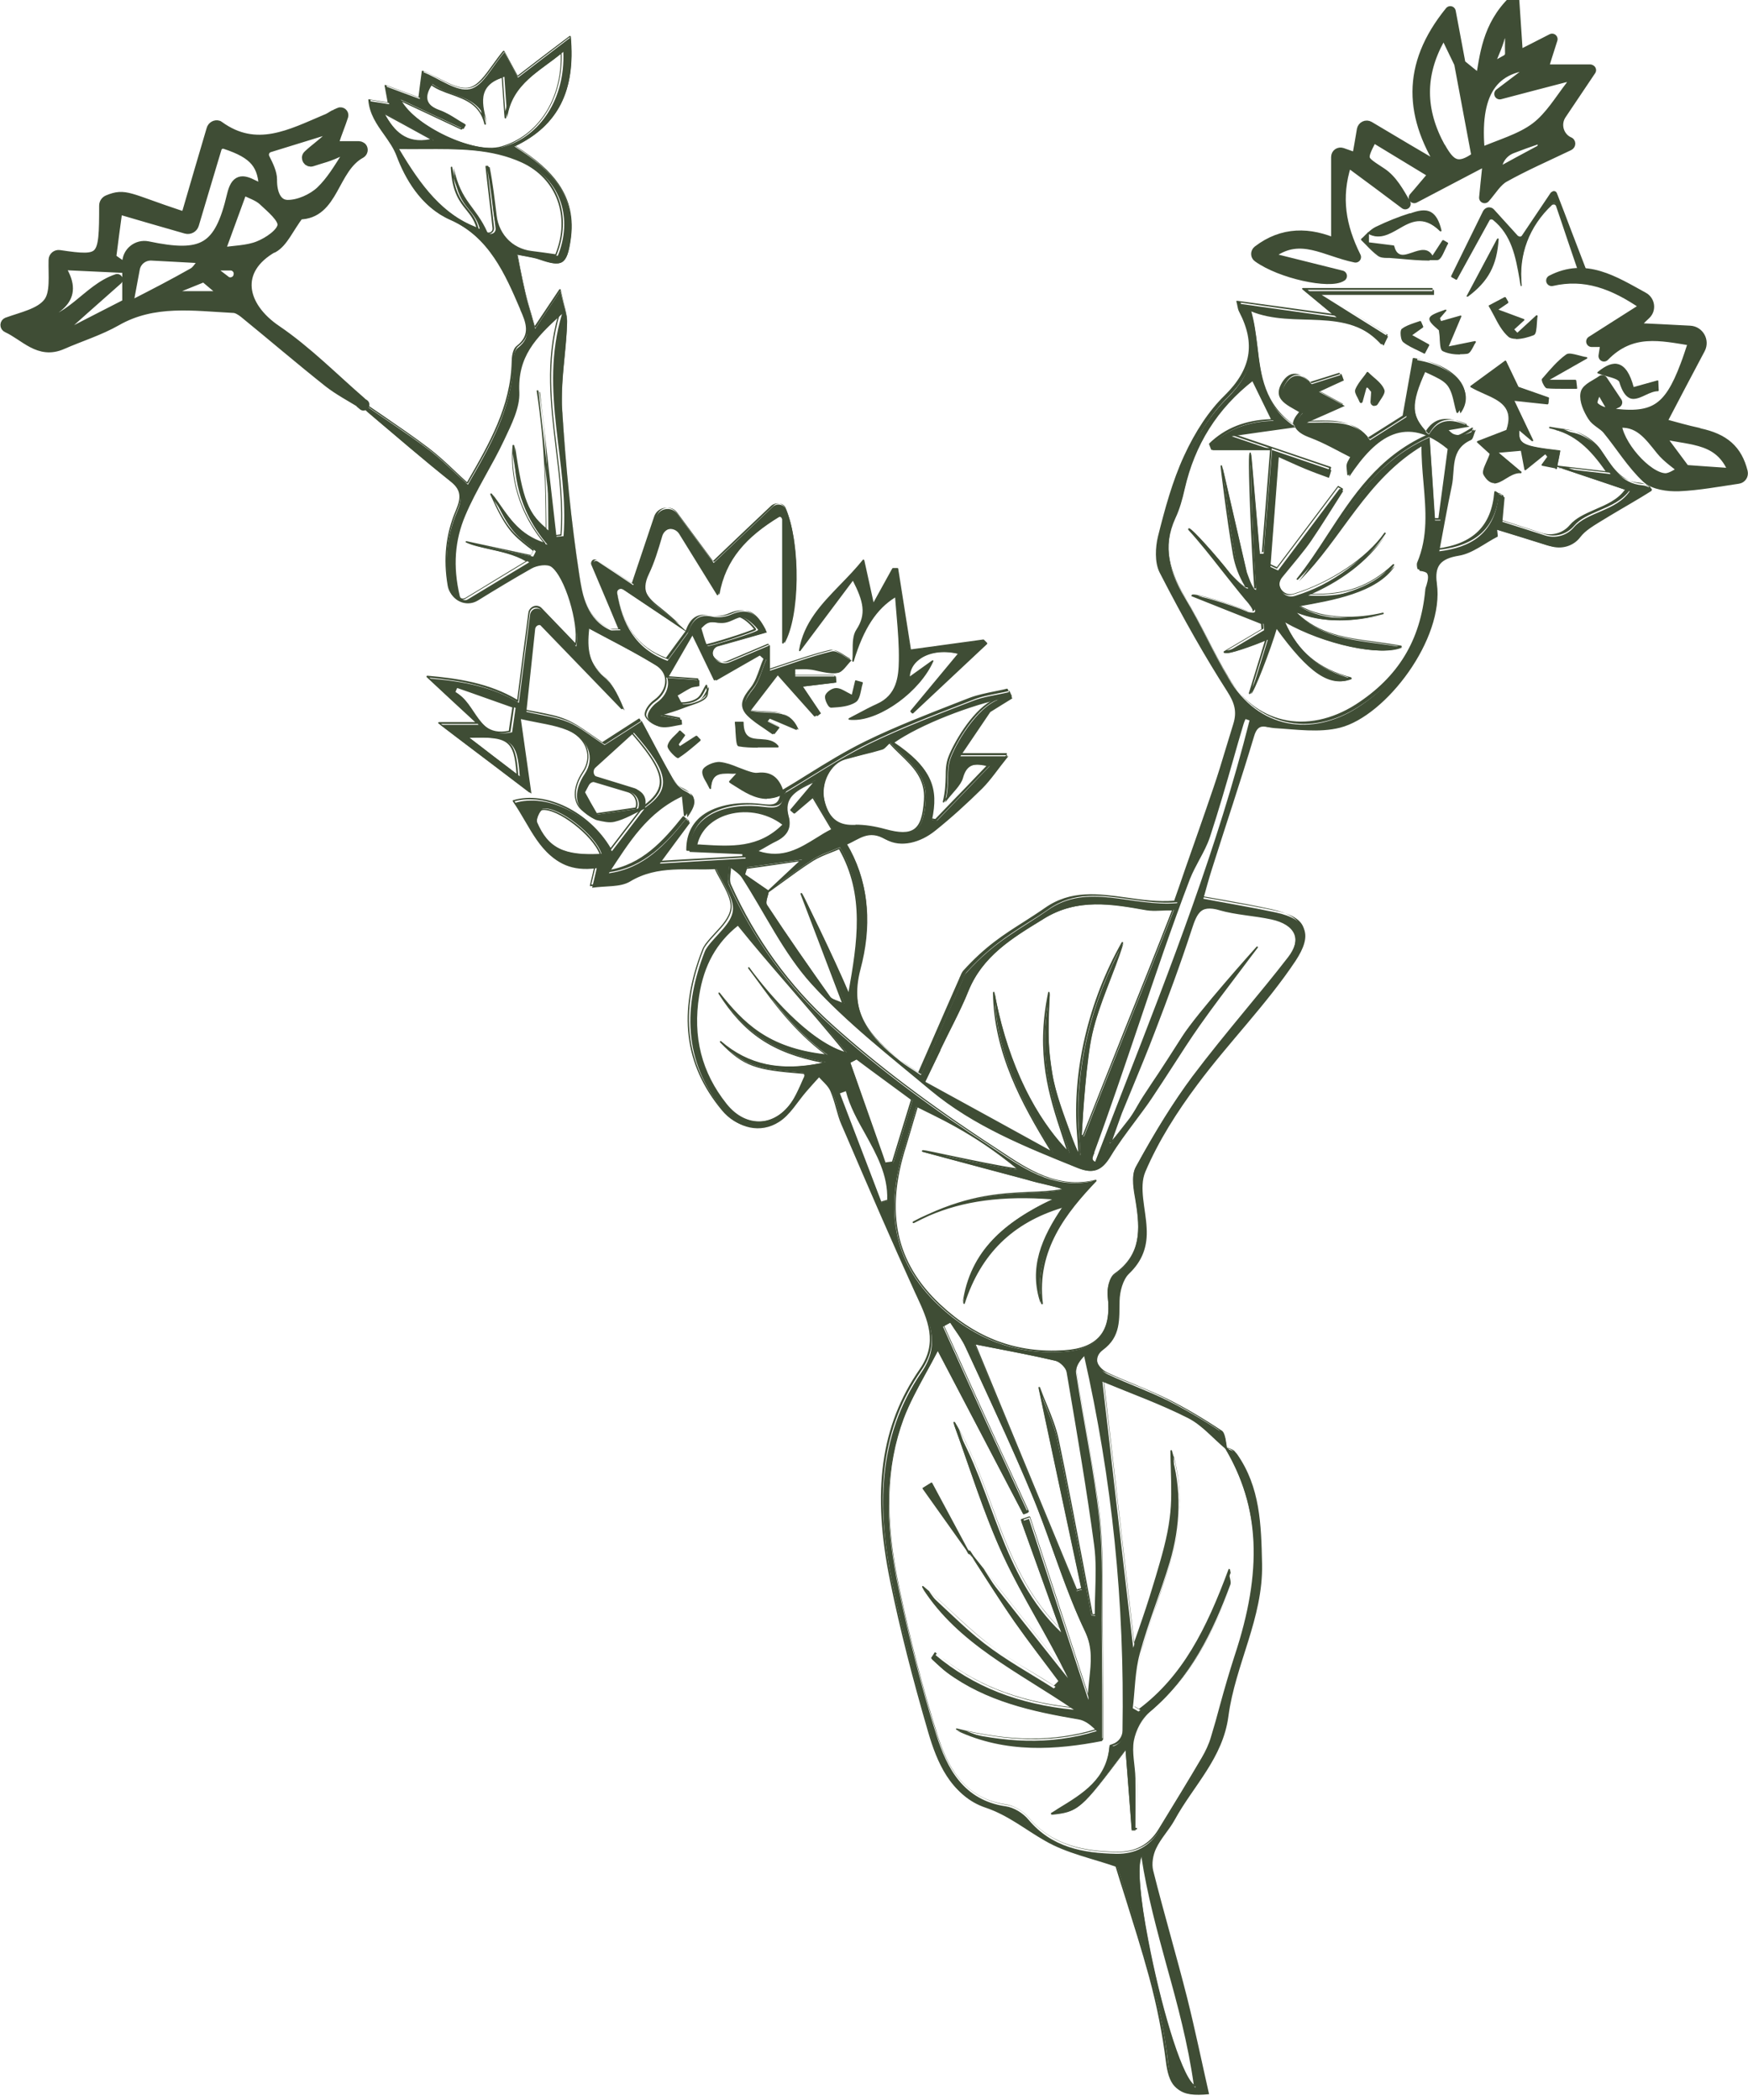 <?xml version="1.0" encoding="UTF-8"?>
<svg id="Layer_2" data-name="Layer 2" xmlns="http://www.w3.org/2000/svg" xmlns:xlink="http://www.w3.org/1999/xlink" viewBox="0 0 79.5 95.5">
  <defs>
    <style>
      .cls-1 {
        clip-path: url(#clippath);
      }

      .cls-2, .cls-3 {
        fill: none;
      }

      .cls-2, .cls-4 {
        stroke-width: 0px;
      }

      .cls-3 {
        stroke: #3f4d35;
        stroke-linecap: round;
        stroke-linejoin: round;
        stroke-width: .5px;
      }

      .cls-5 {
        isolation: isolate;
      }

      .cls-4 {
        fill: #3f4d35;
      }
    </style>
    <clipPath id="clippath">
      <rect class="cls-2" width="79.5" height="95.5"/>
    </clipPath>
  </defs>
  <g id="Layer_1-2" data-name="Layer 1">
    <g class="cls-5">
      <g class="cls-1">
        <path class="cls-4" d="m44.06,70.63c.06.07.11.14.17.21-.05-.08-.1-.15-.15-.23l-.02.02Zm5.77-17.79c-.09.01.09-.01,0,0-.27-.07-.16-.31-.1-.48,1.53-4.11,2.79-8.33,4.35-12.43.25-.65.69-1.24.91-1.9.54-1.67,1-3.36,1.5-5.04.04-.12.09-.24.13-.36.08.03.17.06.25.09-1.74,6.92-4.5,13.49-7.05,20.13m5.63-11.46c.77.22,1.58.25,2.37.42,1.1.24,1.42.92.74,1.79-1.41,1.83-2.96,3.56-4.35,5.41-.96,1.28-1.79,2.67-2.56,4.08-.22.4-.09,1.04,0,1.56.21,1.28.26,2.46-.98,3.33-.22.16-.33.66-.29.98.19,1.58-.42,2.41-2.01,2.51-2.19.14-4.05-.58-5.66-2.09-2.21-2.07-2.43-4.52-1.57-7.23.18-.56.33-1.12.54-1.82.84.44,2.53,1.13,4.63,2.87-1.15-.13-4.39-.88-4.4-.84,1.58.42,3.17.85,4.75,1.27.69.21,1.65.36,1.65.48-1.79.33-3.56-.22-6.83,1.49,1.94-1.05,4.01-1.27,6.44-1.08-2.23,1.03-3.81,2.36-4.14,4.74.71-2.22,2.13-3.7,4.56-4.4-.97,1.42-1.57,2.8-1.01,4.42-.29-2.35.96-4.02,2.45-5.59-1.92.47-3.38-.67-4.74-1.56-2.55-1.66-5.03-3.47-7.28-5.51-1.94-1.75-3.5-3.93-4.6-6.36-.11-.24,0-.57,0-.86.19.17.44.3.58.51,1.05,1.62,1.89,3.43,3.17,4.84,1.62,1.78,3.56,3.28,5.41,4.83,1.97,1.64,4.33,2.58,6.68,3.53.7.28,1.05.13,1.43-.5.56-.92,1.26-1.75,1.87-2.64.75-1.1,1.42-2.24,2.19-3.32.88-1.24,1.81-2.44,2.63-3.53,0,0-2.71,3.02-3.38,4.07-1.02,1.62-.73,1.15-1.78,2.75-.21.32-.47.84-.72,1.13-.05.06-.7.95-.77.92,0,0,.45-1.26.48-1.34.5-1.23,1.03-2.45,1.5-3.69.59-1.54,1.17-3.09,1.68-4.67.23-.71.44-1.16,1.33-.9m-6.24,30.9c-.09.02-.17.04-.25.07-1.58-3.81-3.15-7.63-4.64-11.23,1.07.21,2.38.45,3.68.75.21.05.5.34.53.55.45,2.61.9,5.22,1.25,7.85.14,1.05.02,2.13.02,3.2-.06,0-.11-.02-.17-.02-.51-2.67-1-5.34-1.56-8-.15-.73-.5-1.41-.83-2.31.68,3.19,1.31,6.17,1.95,9.14m1.4,7.11c-.05.02-.1.04-.14.05-.13,1.67-1.39,2.3-2.67,3.08,1.25-.13,1.32-.19,3.4-2.96.11,1.36.19,2.52.28,3.67.06,0,.11,0,.17,0,0-.79.01-1.58,0-2.37-.01-.58-.17-1.17-.07-1.72.09-.46.35-.99.71-1.29,1.85-1.56,2.87-3.61,3.68-5.81.04-.12-.03-.28-.08-.59-.94,2.54-2.01,4.8-4.1,6.37-.12-.07-.13-.08-.26-.15.1-.83.1-1.69.32-2.49.38-1.4.94-2.76,1.36-4.15.49-1.65.56-3.32.05-5,0,1.01.1,2.04-.03,3.04-.13,1.03-.45,2.05-.75,3.05-.29,1-.65,1.99-.93,2.8-.46-3.93-.93-8.01-1.4-12.1,1.3.54,2.64,1.02,3.9,1.66.63.32,1.13.92,1.69,1.39,1.83,3.08,1.52,6.25.45,9.48-.41,1.22-.71,2.47-1.08,3.7-.1.32-.24.64-.41.93-.64,1.09-1.31,2.18-1.97,3.26-.44.72-1.09,1.06-1.94,1.05-1.53-.03-2.95-.29-4.01-1.56-.24-.29-.66-.55-1.03-.6-1.92-.28-2.67-1.72-3.16-3.27-.68-2.17-1.24-4.39-1.71-6.62-.54-2.57-.73-5.18.21-7.71.38-1.02.98-1.96,1.57-3.12,1.36,2.59,2.63,5.02,3.9,7.45.07-.03.14-.05.2-.08-.64-1.4-1.29-2.79-1.93-4.19-.65-1.42-1.29-2.85-1.93-4.27.11-.06.22-.12.33-.18.24.38.52.73.71,1.14,1.02,2.23,2.08,4.45,3.02,6.72.85,2.05,1.46,4.22,2.42,6.22.52,1.08.15,2.04.13,3.07-.9-2.74-1.8-5.49-2.7-8.23-.12.04-.23.08-.35.12.6,1.68,1.21,3.36,1.81,5.04-2.75-2.61-3.05-6.41-4.88-9.47.74,2.01,1.36,4.07,2.25,6,.88,1.9,2.04,3.67,2.94,5.55-1.45-1.82-2.89-3.64-4.33-5.46.63.97,1.24,1.95,1.9,2.9.66.94,1.37,1.85,2.05,2.77-.09.09-.18.17-.26.26-1.07-.68-2.19-1.29-3.18-2.06-.98-.76-1.83-1.68-2.78-2.48,1.62,2.53,4.31,3.77,6.87,5.51-2.49-.25-4.54-1.02-6.32-2.51-.05.07-.09.14-.14.21.23.2.45.43.69.61,1.78,1.31,3.86,1.77,5.99,2.13.3.05.58.27.82.53-2.17.67-4.27.5-6.36-.02,2.24,1.05,4.54.87,6.61.47,0-1.71,0-3.3-.02-4.88-.02-1.73.07-3.47-.11-5.18-.24-2.24-.72-4.44-1.06-6.67-.04-.26.15-.55.4-.8,1.29,5.65,1.87,11.32,1.77,17.13,0,.28-.19.54-.45.63m3.71,15.53c-1.03-.6-3.08-9.71-2.41-10.55.54,3.63,1.92,6.89,2.41,10.55m-14.09-42.01c-.54-1.53-1.08-3.06-1.61-4.59.11-.06.21-.11.32-.17.83.61,1.66,1.22,2.52,1.85-.31,1.02-.6,1.94-.88,2.86-.12.02-.23.03-.35.05m.13,1.67c-.11.03-.22.06-.33.09-.64-1.66-1.27-3.32-1.91-4.98.11-.04.23-.09.34-.13.43,1.75,1.98,3.07,1.89,5.01m-2.77-6.61c-2.71-.28-3.83-1.44-4.94-2.83,1.11,1.75,2.38,2.69,4.86,3.16-1.68.39-3.34.31-4.8-.95,1.07,1.11,1.64,1.25,3.73,1.42.09,0,.14.1.11.18-.16.34-.29.68-.47.99-.75,1.31-2.18,1.44-3.12.26-1.15-1.45-1.55-3.09-1.25-4.96.21-1.33.75-2.4,1.81-3.23,1.53,1.88,3.32,3.86,4.95,5.86-2.15-.6-4.45-3.88-4.45-3.88.86,1.15,1.84,2.7,3.57,3.97m-5.93-9.54c.31-1.52,2.54-2.05,3.96-.93-1.16,1.19-2.56,1.01-3.96.93m4.15-1.31c-.24-.9.36-1.22,1.26-1.63-.48.58-.8.96-1.12,1.34.05.04.1.08.15.13.3-.26.6-.52.84-.72.34.57.63,1.06.88,1.48-1.02.5-1.95,1.52-3.44.99.33-.19.6-.34.88-.48.46-.23.7-.55.56-1.1m2.59-2.6c.56-.16,1.13-.29,1.7-.46.11-.03.19-.16.34-.29.72.82,1.7,1.36,1.61,2.64-.09,1.37-.5,1.71-1.8,1.34-.47-.13-.97-.21-1.45-.2-.83.03-1.19-.47-1.35-1.14-.19-.82.3-1.7.96-1.89m7.25-2.79c-1.11.16-2.17,1.95-2.46,2.71-.24.62-.02,1.13-.26,2.05.35-.47.71-.76.81-1.12.17-.61.51-.7,1.21-.53-.84.87-1.61,1.67-2.38,2.47-.08-.01-.16-.02-.24-.03.3-1.41.03-2.34-1.74-3.49,1.2-.85,3.58-1.75,5.05-2.04m-11.82,8c.03-.1.07-.2.1-.31.76-.11,1.51-.21,2.5-.35-.62.58-1.07,1-1.52,1.41l-1.09-.75Zm4.75,5.46c-.7-1.68-2.15-4.6-2.15-4.6.62,1.61,1.23,3.23,1.92,5.03-.34-.16-.54-.19-.63-.3-.98-1.38-1.95-2.77-2.88-4.19-.09-.14.05-.42.08-.64-.01,0-.02.02-.03.02.01-.01.02-.02.03-.03,0,0,0,0,0,0,.67-.48,1.33-.98,2.02-1.43.35-.22.76-.35,1.21-.54,1.23,2.14.85,4.29.43,6.67m4.13,2.55c.43-.89.9-1.75,1.27-2.66.66-1.64,2.05-2.46,3.46-3.32,1.51-.93,3.08-.67,4.67-.39.33.06.68,0,1.23,0-1.29,3.31-2.81,7.02-4.07,10.26-.03.07-.12.04-.12-.03.05-.96.22-3.46.48-4.59.32-1.41.99-2.74,1.42-4.13-1.42,2.54-2.25,5.69-2.02,8.66,0,.1.06.97.06.97-.09.01-.39-.82-.42-.9-.31-.87-.71-1.88-.86-2.81-.16-1.01-.22-1.59-.11-3.66-.65,3.2.22,5.14.89,7.27-1.86-1.86-2.95-4.76-3.4-7.26.04,2.69,1.23,4.95,2.66,7.26-1.92-1.05-3.83-2.1-5.83-3.2.3-.62.5-1.04.71-1.47m-18.35-10.38c-.06-.15.15-.58.27-.6.71-.11,2.39,1.2,2.66,2.06-1.71.09-2.43-.26-2.94-1.46m4.53-1.47c-.54-.17-1.09-.34-1.76-.54-.2-.06-.26-.32-.1-.46.65-.59,1.19-1.08,1.74-1.58,1.62,1.86,1.71,2.56.51,3.41,0-.07.01-.14.02-.2.03-.28-.14-.54-.41-.62m.06.87l-1.83.26-.34-.59-.02-.04-.21-.38.17-.32c.07-.13.22-.19.36-.15l1.5.45c.32.1.5.45.38.77m-7.67-3.23c1.93-.07,2.17.12,2.29,1.75-.84-.64-1.56-1.19-2.29-1.75m-.64-2.07c.03-.08.06-.15.1-.23.87.31,1.73.62,2.64.94-.07.47-.11.77-.16,1.11-1.56.34-1.62-1.35-2.57-1.81m4.91-7.11c-.11.01-.21.02-.32.03-.25-2.19-.5-4.39-.75-6.58-.08,0,.05,0-.03,0,.41,2.66.4,4.86.41,6.29-.91-.74-1.17-1.39-1.51-3.81-.1,1.11.09,2.84,1.47,4.46-1.36-.41-1.84-1.42-2.48-2.27.77,1.73,1.09,1.86,1.95,2.57-.06.13-.05.11-.12.24-.99-.21-2.95-.63-2.95-.63.66.32,1.9.35,2.77.89-.92.55-1.87,1.13-2.8,1.69-.14.09-.33,0-.36-.16-.32-1.36-.22-2.54.25-3.65.5-1.19,1.23-2.28,1.78-3.46.32-.68.71-1.45.68-2.15-.08-1.6.7-2.45,1.94-3.56-1.06,3.52.33,6.77.07,10.1m-3.46-13.81h0c-.54-1.21-1.2-1.37-1.53-2.93.11,1.84.93,1.77,1.18,2.77-1.69-.62-2.69-1.99-3.67-3.64,1.99.04,3.96-.18,5.69.62,1.72.8,2.2,2.6,1.53,4.24-.33-.05-.72-.1-1.13-.16-.87-.11-1.55-.8-1.65-1.66-.09-.71-.17-1.46-.32-2.21-.06,0,0,0-.06,0,.1.87.22,1.89.33,2.79.02.21-.23.33-.37.18m-4.7-5.43c.71.39,1.41.78,2.24,1.23-1.18.29-1.77-.36-2.24-1.23m3.6.75c.04-.07.08-.14.12-.21-.37-.21-.73-.48-1.12-.63-.65-.23-.84-.58-.4-1.23.79.62,2.14.45,2.48,1.82-.19-.88-.51-1.73.79-2.15.04.6.08,1.23.13,1.86.22-1.54,1.49-2.11,2.55-2.99.09,2.11-1.04,3.84-2.73,4.32-1.18.34-3.93-.82-4.66-2.15.95.45,1.91.9,2.86,1.34m7.25,20.93c.98.66,1.97,1.32,2.95,1.98-.31.42-.61.84-.93,1.27-1.47-.54-2.06-1.69-2.29-3.07-.03-.15.14-.26.27-.17m4.37,1.51c.5.08.8-.33,1.1-.23.3.11.62.47.67.55.05.08-2.23.78-2.3.74s-.28-.81-.28-.81c.23-.23.32-.33.81-.25m42.28-6.16c-.09-.05-.19-.08-.29-.09-1-.09-1.36-.83-1.86-1.55-.22-.32-.59-.58-.95-.74-.38-.16-.82-.17-1.24-.25,1.19.26,1.91,1.02,2.6,2.03-.83-.09-1.53-.18-2.23-.26,1.03.34,2.05.69,3.1,1.04-.61.9-1.94.94-2.54,1.64-.32.38-.84.52-1.31.37-.66-.21-1.3-.42-1.94-.62.03-.38.07-.75.1-1.11-.09-.06-.18-.11-.27-.17-.15,1.86-1.32,2.45-2.7,2.62.19-1,.36-1.99.57-2.98.16-.74-.09-1.65.87-2.08.1-.04.12-.24.22-.47q-.8.48-1.27.03c.26-.04.51-.09.99-.17-.91-.44-1.47-.31-1.86.38-.81-.83-.83-1.39-.14-2.91.4.22.9.36,1.16.68.27.33.3.85.42,1.25.72-.97-.18-2.13-2-2.43-.16.9-.32,1.8-.46,2.6-.58.37-1.12.71-1.65,1.05-.75-.99-1.82-.78-2.87-.8.57-.25,1.14-.5,1.72-.76-.4-.22-.7-.39-1.17-.64.53-.25.83-.38,1.13-.52-.06-.16-.04-.1-.1-.26-.43.13-.85.27-1.36.43-.31-.33-.79-.66-1.2-.01-.47.75.25.99.79,1.32-.56.61-.3.89.35,1.13.66.25,1.27.61,1.91.93-.07.14-.15.25-.17.37-.02.09.01.2.03.46,1.22-1.83,2.56-2.86,4.57-1.2-.13.96-.28,2.08-.43,3.2-.14,0-.09,0-.24,0-.08-1.17-.15-2.33-.25-3.78-3.11,1.36-4.14,4.29-5.95,6.55,1.97-1.94,3.05-4.65,5.68-6.2-.03,1.95.53,3.72-.2,5.47-.03.07,0,.25.02.25.78.08.39.67.36.98-.21,2.24-1.21,3.95-3.18,5.23-2.09,1.35-4.52.98-5.87-1.31-.74-1.24-1.25-2.45-2-3.69-.7-1.16-1.02-2.3-.42-3.61.19-.4.32-.87.42-1.32.46-2.01,1.47-3.65,3.14-4.95.3.62.6,1.22.9,1.85-1.1.02-2.07.35-2.85,1.1.04.11.05.12.09.23h2.69c-.13,1.65-.26,3.18-.38,4.71-.06,0-.12,0-.17,0-.13-1.51-.26-3.02-.39-4.53-.09.01.09,4.41.22,6.17-.11.02-.23-.23-.42-.78-.37-1.6-.74-3.2-1.11-4.81,0,0,.26,2.31.56,4.01.09.51.28,1.01.56,1.45l.05.07c-.14.06-.72-.56-.81-.67-.63-.81-1.75-2.05-1.81-1.99.87.95,1.64,2.03,2.61,3.19,0,0,.23.24.32.46.02.04,0,.08-.04.1-.05.02-.13.01-.28-.02-.78-.34-2.42-.82-2.46-.72,1.06.42,2.11.84,3.17,1.26.01.13.01.15.02.29-.58.34-1.15.68-1.73,1.02.05.11,1.22-.3,1.9-.59-.26.85-.51,1.66-.76,2.46.1.03.9-2.02,1.19-3.03,1.49,2.07,2.45,2.75,3.41,2.35-1.39-.37-2.42-1.1-3.07-2.62,1.79,1.07,4.44,1.62,5.35,1.19-1.71-.34-3.54-.22-4.87-1.63,1.34.57,2.69.46,4.05.13-.96.23-2.7.38-3.86-.37,1.46-.26,3.53-.6,4.34-1.83-1.18,1.13-2.4,1.43-3.94,1.34,1.43-.62,2.66-1.48,3.54-2.77-.82,1.17-2.47,2.27-4.15,2.79-.51.15-.91-.43-.58-.84.49-.6,1.02-1.22,1.32-1.66.51-.75.98-1.52,1.46-2.27-.06-.03-.12-.07-.17-.1-.93,1.24-1.86,2.47-2.79,3.71-.12-.05-.23-.11-.35-.16.12-1.62.25-3.24.38-4.99.48.21.83.38,1.2.53.36.15.72.28,1.08.41.04-.12.08-.23.11-.35-1.47-.5-2.94-1-4.53-1.54.9-.13,1.75-.25,2.91-.41-2.04-1.33-1.47-3.45-2.05-5.28,2.01.84,4.36-.28,6.05,1.57.06-.14.13-.28.2-.42-.97-.6-1.93-1.21-3.02-1.89h5.11c0-.06,0-.11,0-.17h-5.87c.46.38.84.69,1.44,1.19-1.62-.22-3-.42-4.43-.62.05.18.05.34.12.46.76,1.46.53,2.66-.67,3.84-.77.76-1.38,1.74-1.83,2.73-.53,1.16-.87,2.43-1.18,3.68-.13.5-.15,1.16.08,1.6.95,1.84,1.95,3.66,3.07,5.39.35.54.47.95.29,1.51-.31.97-.59,1.95-.92,2.92-.59,1.74-1.21,3.47-1.79,5.13-2.06.18-4.06-.96-5.88.32-1.28.9-2.36,1.36-3.71,2.86-.08.08-.12.21-.17.33-.63,1.43-1.25,2.85-1.89,4.31-.38-.26-.68-.43-.94-.64-1.34-1.07-2.35-2.12-1.8-4.19.48-1.81.48-3.8-.63-5.65.59-.25.98-.69,1.77-.24.7.4,1.59.14,2.25-.39.75-.6,1.46-1.25,2.14-1.92.4-.4.72-.89,1.19-1.47h-2.18c.51-.75.93-1.38,1.36-2.01,0,0,0,0,0,0,.34-.21.67-.42,1-.62-.04-.1-.09-.2-.13-.29-.57.14-1.17.2-1.71.42-1.58.61-3.17,1.21-4.69,1.95-1.32.64-2.54,1.47-3.8,2.22-.02.04-.05.08-.07.11-.07.58-.37.59-.91.52-1.55-.2-3.38.27-3.37,2.05.85.04,1.7.07,2.55.11,0,.12,0,.07,0,.19-1.26.07-2.53.15-3.9.23.53-.72.95-1.29,1.37-1.85-.06-.06-.12-.12-.18-.18-.93,1.17-1.92,2.25-3.51,2.47.91-1.37,1.74-2.8,3.46-3.55.05.43.08.71.11,1.01.47-.66.42-.93-.11-1.2-.23-.12-.44-.35-.57-.59-.48-.85-.93-1.72-1.39-2.58-.72.46-1.28.82-1.69,1.08-.63-.4-1.1-.81-1.65-1.04-.58-.24-1.23-.31-1.91-.47.14-1.31.27-2.54.4-3.76.01-.11.1-.19.21-.19h0c.06,0,.12.02.17.07,1.23,1.27,2.46,2.55,3.69,3.82-.23-.53-.48-1.14-.93-1.52-.69-.59-.79-1.26-.68-2.21,1.08.59,2.13,1.11,3.12,1.72.67.41.58,1.21-.05,1.65-.2.14-.44.45-.41.65.02.18.36.42.59.46.31.05.65-.06.97-.11,0-.07-.01-.15-.02-.22-.32-.06-.64-.13-.96-.19q2.32-.65,2.19-1.3c-.13.2-.22.47-.41.6-.2.14-.49.19-.74.19-.08,0-.17-.26-.26-.4.2-.11.39-.24.59-.34.12-.06.27-.06.4-.09,0-.09,0-.18,0-.27-.4-.03-.8-.06-1.43-.1.38-.65.7-1.22,1.16-2.01.43.9.74,1.55,1.03,2.13.67-.39,1.36-.78,2.04-1.17.12.11.12.11.24.22-.2.45-.31.98-.61,1.35-.33.42-.56.79-.15,1.21.32.33.75.56,1.13.83.08-.1.16-.2.24-.31-.18-.09-.36-.18-.55-.27.04-.06.09-.11.13-.17.39.17.78.33,1.28.54-.43-1.04-1.29-.64-2.18-.86.46-.6.86-1.12,1.3-1.69.66.73,1.19,1.33,1.73,1.94.11-.08.06-.05.17-.13-.28-.42-.56-.83-.82-1.22.52-.06,1.02-.12,1.52-.18-.01-.18,0-.11-.02-.28h-1.85c0-.11,0-.22,0-.33.26,0,.52-.02.77,0,.39.05.79.22,1.16.17.23-.03.42-.37.63-.57-.3-.14-.64-.46-.89-.41-.94.22-1.85.57-2.82.88v-1.16c-.66.28-1.25.53-1.84.78-.27.11-.58,0-.72-.25h0c-.1-.19,0-.43.2-.48.76-.21,1.48-.42,2.22-.63-.43-.9-.89-1.13-1.61-.82-.26.12-.61.16-.89.1-.65-.14-.91.22-1.09.73-.4-.35-.79-.73-1.22-1.05-.55-.42-.95-.8-.56-1.61.25-.52.42-1.08.61-1.73.12-.41.66-.48.88-.12.61.98,1.16,1.88,1.72,2.78.28-1.61,1.25-2.64,2.73-3.54.1-.06.23.01.23.13v5.62c.7-1.19.75-4.48.07-6.08-.1-.24-.42-.3-.61-.12-.92.87-1.82,1.73-2.68,2.55-.53-.72-1.08-1.46-1.65-2.23-.27-.36-.83-.27-.97.15-.37,1.09-.71,2.1-1.04,3.09-.5-.34-1.06-.71-1.62-1.08-.05-.03-.12-.03-.16,0h0s-.06.1-.04.16c.4.96.81,1.92,1.24,2.97-.33,0-.4.02-.45,0-1.08-.48-1.28-1.58-1.42-2.5-.38-2.49-.62-5.01-.78-7.52-.08-1.29.18-2.59.22-3.9.02-.43-.16-.86-.3-1.52-.49.74-.79,1.19-1.15,1.73-.18-.66-.34-1.16-.46-1.67-.12-.5-.21-1.01-.36-1.71.45.1.77.13,1.06.23,1,.36,1.2.22,1.36-.85.31-2.09-.92-3.26-2.54-4.29,2.01-.95,2.77-2.57,2.55-4.96-.9.69-1.64,1.25-2.39,1.83-.25-.47-.44-.83-.62-1.15-.56.64-.97,1.54-1.56,1.67-.61.14-1.38-.47-2.13-.77-.05.38-.1.75-.16,1.22-.55-.2-1-.37-1.54-.57.06.33.1.55.15.81-.33-.05-.59-.1-.89-.14.09,1.06.95,1.65,1.29,2.56.39,1.05,1.11,2.28,2.38,2.84,1.79.79,2.53,2.45,3.23,4.1.23.55.54,1.19-.16,1.72-.16.12-.21.45-.21.69-.06,2.06-1.03,3.75-2.06,5.53-.64-.57-1.17-1.13-1.78-1.59-.94-.71-1.93-1.35-2.89-2.02.02.1.03.23.09.29,1.26,1.07,2.51,2.15,3.8,3.18.53.42.54.79.28,1.4-.46,1.08-.57,2.2-.36,3.41.1.6.78.92,1.31.6.84-.52,1.64-1,2.45-1.46.25-.14.71-.21.9-.07.69.52,1.33,2.76,1.13,3.62-.52-.54-1.04-1.09-1.56-1.63-.08-.08-.19-.11-.3-.09h0c-.13.03-.22.14-.24.27-.17,1.33-.34,2.66-.51,4.01-1.2-.73-2.53-.98-4.11-1.11.83.77,1.47,1.36,2.28,2.11h-1.74c1.51,1.14,2.84,2.15,4.14,3.13-.15-1.04-.3-2.12-.48-3.39.84.19,1.52.26,2.13.51.96.39,1.26,1.26.77,1.99-.49.73-.45,1.41.03,1.77.18.16.44.31.54.33.27.06.55.13.79.07.47-.11.91-.38,1.36-.59-.48.63-.97,1.26-1.48,1.93-.97-1.68-2.94-2.64-4.41-2.2.97,1.36,1.42,3.29,3.72,2.97-.08.35-.13.57-.21.89.64-.09,1.28-.02,1.72-.28,1.27-.77,2.63-.49,3.93-.57.29.67.82,1.32.75,1.9-.07.58-.74,1.08-1.14,1.62-.05.07-.11.16-.14.24-.95,2.43-1.03,4.95.88,7.26.64.77,1.66,1.02,2.5.48.51-.32.84-.92,1.25-1.39.19-.22.39-.44.59-.66.21.24.48.46.6.74.21.49.29,1.04.5,1.53,1.1,2.55,2.19,5.1,3.34,7.62.54,1.17,1.1,2.23.21,3.53-2.05,2.98-2.02,6.3-1.33,9.65.47,2.3,1.06,4.57,1.72,6.82.41,1.39,1.02,2.84,2.51,3.34,1.04.35,1.81,1,2.71,1.51.98.57,2.15.8,3.29,1.2.49,1.59,1.08,3.32,1.55,5.08.34,1.25.61,2.53.76,3.82.14,1.2.5,1.56,1.86,1.42-.33-1.45-.63-2.91-.99-4.35-.49-1.94-1.06-3.86-1.55-5.81-.08-.31-.01-.72.13-1.01.22-.47.6-.85.85-1.31.85-1.55,2.19-2.8,2.44-4.71.31-2.34,1.58-4.45,1.53-6.92-.04-1.78-.08-3.49-1.14-5-.09-.12-.29-.17-.44-.24-.07-.26-.06-.63-.23-.74-.79-.52-1.61-1.01-2.46-1.44-.89-.44-1.83-.77-2.72-1.19-.52-.24-.71-.78-.25-1.12.83-.61.74-1.4.76-2.24.01-.42.15-.96.43-1.23.62-.59.85-1.26.8-2.08-.04-.86-.36-1.84-.06-2.55.6-1.41,1.45-2.74,2.37-3.97,1.43-1.92,3.14-3.64,4.46-5.62.78-1.18.58-1.89-.91-2.21-1.08-.23-2.17-.41-3.28-.62.12-.43.24-.88.38-1.32.64-2.03,1.32-4.04,1.93-6.08.19-.63.51-.39.91-.36,1,.06,2.06.22,3-.02,2.08-.53,4.75-4.03,4.4-6.55-.11-.81.16-1.13,1-1.27.62-.1,1.18-.57,1.77-.87,0-.11-.02-.21-.03-.32.81.25,1.62.5,2.44.76.49.15,1.03,0,1.34-.41.24-.31.53-.48,1.34-.97.58-.35,1.31-.76,1.89-1.13.04-.03.04-.09,0-.12-.03-.02-.06-.04-.1-.06m-30.85,48.47l-.02.02c.06.07.11.14.17.21-.05-.08-.1-.15-.15-.23m26.75-49.36l-.02.02h0s.1.01.15.02c-.04-.01-.08-.03-.13-.04m-26.75,49.36l-.02.02c.06.07.11.14.17.21-.05-.08-.1-.15-.15-.23M16.56,18.4l-.02.02s.02.01.03.02c0-.01,0-.03,0-.04"/>
        <path class="cls-4" d="m17.51,5.2c.41.74.96,1.35,2.05,1.13l-.51-.28c-.54-.3-1.04-.57-1.54-.84m1.61,1.25c-.89,0-1.36-.62-1.74-1.32,0-.01,0-.03,0-.04s.03-.01.04,0c.53.29,1.06.58,1.65.9l.6.33s.02.02.02.04c0,.01-.01.03-.03.03-.2.05-.38.07-.55.07m-.87-1.85c.72,1.11,3.28,2.4,4.55,2.04,1.69-.48,2.78-2.17,2.71-4.21-.21.17-.42.33-.63.48-.86.63-1.67,1.23-1.85,2.43,0,.02-.02.03-.04.03h0s-.03-.02-.03-.03l-.02-.22c-.04-.54-.07-1.08-.11-1.6-1.12.37-.96,1.07-.77,1.87.02.07.03.14.05.22,0,.02,0,.04-.03.04-.02,0-.04,0-.04-.03-.21-.88-.87-1.11-1.51-1.34-.32-.11-.65-.23-.92-.43-.19.29-.25.51-.19.69.06.18.25.33.59.45.28.1.54.26.79.42.11.07.22.14.34.2.02,0,.02.03.01.05-.03.05-.06.1-.09.15l-.03.05s-.03.02-.05.01c-.92-.43-1.83-.86-2.75-1.29m4.09,2.17c-1.32,0-3.55-1.02-4.21-2.23,0-.01,0-.03,0-.04.01-.01.03-.01.04,0,.94.44,1.89.89,2.83,1.33v-.02s.06-.08.08-.12c-.1-.06-.21-.13-.31-.19-.25-.16-.51-.32-.78-.42-.37-.13-.57-.29-.64-.5-.07-.21,0-.46.22-.78,0,0,.01-.01.02-.02,0,0,.02,0,.03,0,.27.21.59.32.93.45.53.19,1.07.38,1.38.93-.15-.71-.17-1.36.92-1.71.01,0,.02,0,.03,0,0,0,.01.02.02.03.03.51.07,1.05.11,1.58.25-1.05,1.02-1.61,1.82-2.21.23-.17.46-.34.68-.53.01,0,.03-.01.04,0,.01,0,.02.02.02.03.09,2.11-1.02,3.86-2.76,4.36-.14.04-.31.06-.49.06m-.11.77s.03.01.04.03c.13.67.21,1.34.29,1.98l.03.23c.1.85.77,1.52,1.62,1.63.38.05.78.1,1.1.15.69-1.72.06-3.44-1.53-4.17-1.38-.63-2.88-.62-4.48-.61-.37,0-.76,0-1.14,0,1.04,1.75,2.01,2.96,3.55,3.55-.1-.34-.27-.55-.45-.78-.3-.37-.65-.8-.71-1.93,0-.02.01-.04.03-.04.02,0,.04,0,.04.03.2.93.51,1.36.85,1.82.22.3.45.61.67,1.09h0c.07.07.15.06.21.04.06-.03.11-.09.1-.19-.04-.39-.09-.81-.14-1.23-.06-.53-.13-1.07-.18-1.56,0,0,0-.02,0-.03,0,0,.02-.01.03-.01.02,0,.02,0,.03,0h0s.02,0,.03,0m3.1,4.1s0,0,0,0c-.33-.05-.74-.11-1.13-.16-.88-.11-1.57-.81-1.68-1.7l-.03-.23c-.07-.6-.15-1.21-.26-1.83.05.45.11.93.16,1.4.05.42.1.83.14,1.23.01.11-.04.21-.14.26-.1.05-.21.03-.29-.05h0s0,0,0,0c0,0,0,0,0-.01-.21-.47-.44-.78-.67-1.08-.28-.38-.55-.74-.74-1.37.12.75.39,1.08.65,1.4.2.24.38.47.48.87,0,.01,0,.03-.01.04,0,0-.02.01-.04,0-1.61-.59-2.61-1.84-3.69-3.66,0-.01,0-.03,0-.04,0-.01.02-.02.03-.02.4,0,.81,0,1.2,0,1.6-.01,3.12-.02,4.51.62,1.63.75,2.27,2.52,1.55,4.29,0,.01-.02.02-.03.02m.25,12.72h0,0Zm-.14-9.99c-1.17,1.05-1.91,1.88-1.83,3.45.03.66-.31,1.38-.61,2.02l-.07.16c-.24.52-.53,1.04-.8,1.53-.34.62-.7,1.26-.98,1.92-.48,1.13-.56,2.31-.25,3.62.02.07.06.12.12.15.06.03.13.02.19-.01.43-.26.87-.52,1.3-.79.48-.29.97-.59,1.45-.88-.5-.29-1.12-.43-1.66-.55-.4-.09-.78-.17-1.05-.3-.02,0-.02-.03-.02-.04s.02-.03.04-.02l2.93.63.09-.19c-.08-.07-.16-.13-.23-.18-.7-.56-1.01-.81-1.71-2.38,0-.02,0-.04.01-.05.02,0,.04,0,.05,0,.11.14.21.29.31.43.49.71.99,1.43,2.04,1.79-1.4-1.72-1.48-3.48-1.4-4.4,0-.02.02-.03.04-.03.02,0,.03.01.04.03.33,2.36.57,3.02,1.43,3.74v-.23c-.01-1.39-.03-3.5-.41-5.98,0,0,0-.02,0-.03,0,0,.01-.01.02-.01,0,0,0,0,.01,0h0s0,0,0,0h.01s0,0,0,0c.02,0,.04.01.04.03l.74,6.55c.09,0,.17-.02.26-.03.1-1.32-.06-2.66-.22-3.95-.23-1.93-.48-3.93.11-6m-4.34,12.93s-.07,0-.11-.02c-.08-.04-.14-.11-.17-.2-.31-1.33-.23-2.53.25-3.67.28-.66.64-1.31.98-1.93.27-.5.56-1.01.8-1.53l.07-.16c.3-.63.63-1.34.6-1.98-.08-1.64.76-2.52,1.95-3.59.01-.01.03-.01.04,0,.01,0,.02.03.02.04-.63,2.1-.39,4.13-.15,6.09.16,1.31.32,2.66.22,4,0,.02-.01.03-.03.03-.11.01-.22.02-.32.03-.02,0-.04-.01-.04-.03l-.37-3.25c.06,1.04.06,1.93.07,2.65v.31s0,.03-.02.03c-.01,0-.03,0-.04,0-.87-.7-1.16-1.35-1.47-3.48-.02.98.19,2.55,1.48,4.08.01.01.01.03,0,.04,0,.01-.03.02-.04.01-1.15-.35-1.68-1.11-2.19-1.85-.03-.04-.06-.09-.09-.13.59,1.25.9,1.5,1.54,2.01.08.06.16.13.25.2.01.01.02.03,0,.04l-.12.24s-.02.02-.04.02l-2.19-.47c.1.02.2.04.3.07.57.13,1.22.27,1.74.59.01,0,.02.02.02.03,0,.01,0,.02-.02.03-.49.3-1,.61-1.5.91-.43.26-.87.53-1.3.79-.04.03-.09.04-.14.04m13.29,1.35h0s0,0,0,0m-2.25.68h0c.19,0,2.03-.58,2.23-.7-.08-.11-.37-.42-.63-.52-.13-.04-.27.02-.42.09-.19.09-.4.18-.67.14-.46-.07-.54,0-.76.22h0c.1.35.21.72.26.77m0,.07s-.03,0-.03,0c-.08-.05-.23-.6-.3-.83,0-.01,0-.03,0-.04l.02-.02c.22-.22.32-.32.82-.24.25.04.45-.05.63-.13.16-.07.32-.14.48-.09.31.11.63.48.69.57,0,.01.01.04,0,.06-.08.08-2.01.73-2.31.73m-11.42,2.05c.35.18.58.53.8.86.39.58.76,1.13,1.69.94.03-.24.07-.45.11-.73l.05-.33c-.43-.15-.85-.3-1.27-.45-.44-.16-.88-.31-1.31-.46l-.03.08s-.03.06-.04.09m2.14,1.91c-.72,0-1.06-.51-1.39-1.01-.23-.34-.46-.68-.81-.85-.02,0-.02-.03-.02-.05.02-.04.03-.08.05-.12l.05-.11s.03-.03.05-.02c.45.16.89.32,1.34.48.43.15.86.3,1.3.46.02,0,.03.02.02.04l-.05.35c-.04.28-.08.51-.11.75,0,.01-.01.03-.03.03-.14.03-.28.05-.4.05m-1.44.21c.35.26.69.53,1.05.81l1.09.83c-.11-1.51-.36-1.7-2.14-1.64m2.18,1.75s-.02,0-.02,0l-1.15-.88c-.39-.3-.76-.58-1.13-.87-.01,0-.02-.02-.01-.04,0-.01.02-.02.03-.03,1.95-.07,2.21.13,2.32,1.78,0,.01,0,.03-.02.03,0,0-.01,0-.02,0m5.19-1.95l-.39.36c-.41.37-.83.76-1.32,1.2-.06.06-.09.14-.07.23.02.08.08.15.16.17.48.15.9.28,1.3.4l.45.14c.28.09.47.37.44.66v.12c.45-.34.67-.64.71-.97.06-.52-.3-1.17-1.29-2.31m.52,3.39s-.01,0-.02,0c-.01,0-.02-.02-.02-.03l.02-.2c.03-.26-.14-.51-.39-.58l-.45-.14c-.4-.12-.82-.25-1.3-.4-.11-.03-.18-.12-.21-.23-.02-.11.01-.22.09-.29.48-.44.91-.83,1.32-1.2l.42-.38s.02-.01.03,0c0,0,.02,0,.03.01,1.02,1.17,1.39,1.84,1.33,2.39-.04.37-.3.7-.82,1.07,0,0-.01,0-.02,0m-.32,0h0,0Zm-2.37-.74l.23.4.33.57,1.79-.26c.05-.14.03-.29-.03-.42-.07-.14-.19-.24-.34-.28l-1.5-.45c-.12-.04-.25.02-.31.13l-.16.3Zm.53,1.04s-.02,0-.03-.02l-.36-.62-.21-.38s0-.02,0-.03l.17-.32c.07-.14.24-.21.4-.17l1.5.45c.17.05.3.16.38.32.08.16.09.33.03.49,0,.01-.02.02-.03.02l-1.83.26s0,0,0,0m15.26.17h.07s.07.02.11.02c.46-.48.92-.96,1.4-1.45l.92-.96c-.68-.15-.96-.02-1.11.52-.07.25-.25.46-.47.71-.11.12-.23.26-.34.42-.01.01-.03.02-.04.01-.02,0-.02-.02-.02-.04.11-.45.12-.8.13-1.12,0-.33.01-.62.13-.93.22-.57,1.01-2,1.94-2.53-1.42.36-3.34,1.12-4.44,1.87.84.56,1.36,1.08,1.61,1.64.23.51.26,1.06.11,1.83m.2.1s0,0,0,0c-.04,0-.09-.01-.13-.02h-.11s-.02-.02-.02-.03c0,0,0-.02,0-.03.28-1.33.09-2.28-1.72-3.46-.01,0-.02-.02-.02-.03,0-.01,0-.02.02-.03,1.2-.84,3.46-1.7,4.92-2.01.05-.01.1-.02.15-.03.02,0,.04.01.04.03,0,.02,0,.04-.03.04-.05,0-.1.02-.15.03-1.07.29-2.04,2.02-2.28,2.66-.12.31-.12.59-.13.91,0,.28-.01.59-.09.97.09-.11.17-.2.25-.29.22-.25.39-.45.45-.68.19-.68.59-.72,1.26-.56.01,0,.02.01.03.02,0,.01,0,.03,0,.04l-.97,1c-.48.5-.94.98-1.41,1.46,0,0-.02.01-.03.01m-4.18-2.81h0,0Zm.5,3c.42,0,.88.07,1.35.2.65.18,1.05.18,1.31,0,.27-.19.4-.58.45-1.31.07-.97-.49-1.51-1.07-2.07-.17-.16-.34-.33-.5-.51-.04.04-.08.08-.11.11-.08.08-.14.15-.22.17-.3.09-.61.17-.91.24-.26.07-.53.14-.79.21-.67.19-1.11,1.07-.93,1.85.18.77.6,1.14,1.31,1.12.04,0,.07,0,.11,0m2.15.41c-.22,0-.49-.05-.82-.14-.5-.14-1-.21-1.44-.19-.75.02-1.2-.36-1.38-1.17-.19-.81.28-1.73.98-1.93.26-.07.53-.14.79-.21.3-.08.61-.16.91-.24.06-.02.12-.07.19-.15.04-.04.09-.09.14-.14,0,0,.02,0,.03,0,0,0,.02,0,.02.01.17.19.35.36.52.53.6.58,1.17,1.13,1.1,2.13-.05.75-.2,1.16-.48,1.36-.14.1-.32.15-.55.15m-9.35.47c.07,0,.15,0,.22.01,1.32.08,2.56.16,3.64-.91-.73-.56-1.75-.72-2.62-.41-.65.24-1.1.71-1.24,1.3m1.24.13c-.34,0-.68-.02-1.02-.04-.09,0-.18-.01-.26-.02-.01,0-.02,0-.03-.01,0,0,0-.02,0-.03.13-.63.6-1.14,1.3-1.39.9-.33,1.96-.15,2.72.44,0,0,.01.02.01.03,0,.01,0,.02-.01.03-.81.83-1.75,1-2.7,1m1.53.17c1.09.36,1.87-.13,2.63-.6.22-.14.45-.28.67-.39l-.84-1.41c-.14.12-.3.26-.47.4l-.34.29s-.03.01-.05,0l-.15-.13s-.02-.04,0-.05l1.02-1.21c-.83.38-1.32.7-1.1,1.52.14.51-.04.88-.57,1.14-.19.09-.37.2-.58.32-.07.04-.15.08-.23.13m.74.2c-.26,0-.54-.05-.84-.15-.01,0-.02-.02-.02-.03s0-.03.02-.03c.1-.06.2-.11.3-.17.21-.12.39-.22.58-.32.5-.25.67-.58.54-1.06-.24-.91.32-1.24,1.28-1.67.02,0,.03,0,.04.01.01.01,0,.03,0,.04l-1.1,1.31.1.08.31-.27c.18-.16.35-.31.5-.43,0,0,.02,0,.03,0,.01,0,.02,0,.03.02l.88,1.48s0,.02,0,.03c0,0,0,.02-.02.02-.24.12-.46.26-.7.41-.58.36-1.18.74-1.93.74m-10.81-1.52c.49,1.17,1.19,1.52,2.85,1.44-.31-.85-1.93-2.1-2.61-2-.03,0-.08.05-.14.16-.08.15-.13.33-.1.39h0Zm2.43,1.53c-1.41,0-2.04-.4-2.5-1.5h0c-.04-.11.02-.31.11-.46.04-.07.11-.18.19-.19.73-.11,2.42,1.19,2.7,2.09,0,.01,0,.02,0,.03,0,0-.02.01-.03.02-.17,0-.32.01-.47.01m7.04.84l1.04.72c.42-.39.84-.79,1.41-1.32l-1.24.18c-.39.06-.76.11-1.13.16l-.08.26Zm1.07.8c-.01.07-.03.14-.05.2-.04.15-.09.31-.03.39,1,1.51,2.02,2.96,2.88,4.18.05.06.14.1.29.16.07.03.15.06.24.1-.35-.92-.68-1.79-1-2.63-.3-.78-.59-1.55-.88-2.31,0-.02,0-.04.02-.05.02,0,.04,0,.05.02.01.03,1.39,2.82,2.11,4.49.4-2.27.75-4.42-.43-6.5-.13.06-.26.11-.39.16-.28.11-.55.22-.79.37-.49.31-.96.66-1.43,1-.19.14-.39.28-.58.42m3.4,5.14s-.01,0-.02,0c-.12-.06-.23-.1-.32-.13-.16-.06-.27-.1-.32-.18-.86-1.22-1.88-2.67-2.88-4.19-.07-.11-.02-.27.02-.45.01-.05.03-.1.04-.15,0,0,0,0-.01-.01-.01-.02-.01-.04,0-.05h0l-1.05-.73s-.02-.03-.01-.04l.1-.31s.02-.02.03-.02c.37-.05.75-.11,1.15-.16l1.35-.19s.03,0,.04.02c0,.01,0,.03,0,.04-.44.42-.8.75-1.13,1.06.05-.04.11-.08.16-.12.46-.34.94-.68,1.43-1,.24-.16.51-.26.8-.38.13-.05.27-.11.42-.17.02,0,.04,0,.05.01,1.24,2.15.85,4.36.44,6.7,0,.02-.02.03-.03.03-.02,0-.03,0-.04-.02-.48-1.15-1.33-2.92-1.8-3.89.2.52.4,1.04.6,1.57.33.87.67,1.77,1.03,2.71,0,.01,0,.03,0,.04,0,0-.02,0-.02,0m-4.83-3.61c-.98.78-1.55,1.79-1.77,3.18-.3,1.88.11,3.5,1.25,4.93.44.55,1,.83,1.58.79.58-.04,1.12-.43,1.48-1.05.14-.25.26-.51.38-.79.03-.07.06-.13.09-.2.01-.03.01-.06,0-.08-.02-.03-.04-.04-.07-.04-2.12-.17-2.68-.31-3.76-1.43-.01-.01-.01-.04,0-.05.01-.01.04-.02.05,0,1.24,1.07,2.7,1.38,4.6.98-2.28-.45-3.56-1.32-4.72-3.14-.01-.02,0-.04,0-.05.02-.01.04,0,.05,0,1.08,1.36,2.18,2.5,4.78,2.8-1.42-1.08-2.34-2.35-3.09-3.38-.07-.09-.13-.18-.2-.27-.12-.15-.18-.25-.19-.25-.01-.02,0-.04,0-.05.02-.01.04,0,.05,0,.06.08.12.17.19.26.58.76,2.4,3.02,4.13,3.58-.81-.99-1.66-1.98-2.48-2.93-.84-.97-1.63-1.89-2.37-2.81m.94,8.98c-.56,0-1.1-.29-1.52-.82-1.15-1.45-1.56-3.08-1.26-4.99.23-1.43.81-2.46,1.82-3.25.02-.01.04,0,.05,0,.75.92,1.55,1.85,2.39,2.84.85.99,1.73,2.01,2.55,3.03.01.01.01.03,0,.04s-.02.02-.04.02c-1.24-.34-2.53-1.58-3.41-2.57.65.86,1.46,1.79,2.56,2.6.01,0,.02.03.01.04,0,.01-.02.02-.04.02-2.29-.23-3.46-1.11-4.43-2.21,1.06,1.39,2.32,2.08,4.37,2.47.02,0,.03.02.03.03,0,.02-.01.03-.03.04-1.74.41-3.13.23-4.32-.56.8.7,1.47.82,3.25.96.05,0,.1.03.13.08.03.05.03.1,0,.15-.03.07-.06.13-.09.2-.12.28-.24.54-.39.79-.37.64-.93,1.04-1.54,1.08-.04,0-.08,0-.12,0m22.19-18.37s-.02.06-.04.09c-.03.08-.06.16-.08.24-.15.51-.3,1.01-.44,1.52-.33,1.16-.68,2.36-1.06,3.52-.12.36-.3.7-.48,1.03-.15.28-.31.58-.43.88-.83,2.17-1.59,4.42-2.32,6.59-.65,1.92-1.32,3.91-2.03,5.84v.04c-.05.11-.1.23-.06.31.02.03.05.06.1.08.43-1.13.88-2.28,1.31-3.39,2.1-5.39,4.27-10.96,5.71-16.68l-.18-.06Zm-6.84,20.21h0s-.03,0-.04-.02c-.06-.02-.1-.06-.13-.11-.06-.11,0-.25.04-.37v-.04c.73-1.93,1.4-3.92,2.05-5.84.73-2.17,1.49-4.42,2.32-6.59.12-.31.28-.6.43-.89.18-.33.36-.66.48-1.02.38-1.16.72-2.36,1.06-3.52.15-.51.29-1.01.44-1.52.02-.08.05-.16.08-.24.02-.04.03-.08.05-.13,0-.02.03-.03.05-.02l.25.09s.03.02.02.04c-1.44,5.73-3.62,11.32-5.72,16.72-.43,1.11-.88,2.25-1.31,3.37,0,0,0,.01.01.02,0,.03-.01.04-.03.04h0s0,0-.01,0c0,0,0,0-.01,0h0s0,0-.01,0c0,0-.01,0-.01,0m-11.14-4.54c.5,1.41.99,2.82,1.49,4.23l.1.3c.1-.01.2-.03.3-.04.28-.9.55-1.81.86-2.81-.85-.63-1.67-1.22-2.48-1.83h0c-.09.05-.18.1-.27.14m1.57,4.61s-.03,0-.03-.02l-.11-.32c-.5-1.42-1-2.84-1.5-4.26,0-.02,0-.04.02-.04.1-.05.2-.1.29-.16h.02s.03-.02.04-.01c.83.61,1.66,1.22,2.52,1.85.01,0,.02.02.01.04-.31,1.02-.6,1.94-.88,2.86,0,.01-.02.02-.03.03-.12.02-.23.03-.35.05,0,0,0,0,0,0m.13,1.63h0,0Zm-2.18-4.86l.88,2.3c.33.87.67,1.74,1,2.62.05-.02.11-.03.16-.05l.11-.03c.04-1.13-.49-2.07-.99-2.98-.35-.62-.71-1.26-.89-1.96l-.27.1Zm1.86,4.99s-.03,0-.03-.02c-.34-.88-.68-1.76-1.01-2.65l-.89-2.33s0-.02,0-.03c0,0,.01-.02.02-.02l.34-.13s.02,0,.03,0c0,0,.02.01.02.02.17.71.54,1.36.89,1.98.52.92,1.05,1.88,1,3.04,0,.02-.01.03-.03.03l-.14.04c-.06.02-.13.04-.19.05,0,0,0,0-.01,0m7.65-9.58s0,0,0,0c.02,0,.03.02.03.04-.11,2.03-.05,2.62.11,3.65.13.8.44,1.67.72,2.43.05.13.09.25.13.37.11.32.26.67.34.81-.01-.23-.05-.79-.06-.87-.22-2.83.52-5.99,2.03-8.68,0-.02.03-.02.05-.02.02,0,.03.03.02.04-.18.58-.4,1.15-.61,1.71-.3.78-.61,1.59-.8,2.42-.26,1.12-.42,3.58-.47,4.58,0,.02.02.03.02.03,0,0,.02,0,.03-.02.61-1.55,1.29-3.25,1.94-4.89.71-1.77,1.45-3.61,2.11-5.31-.17,0-.32,0-.45.01-.28.01-.51.02-.73-.02-1.53-.27-3.11-.56-4.64.38l-.09.06c-1.39.85-2.71,1.66-3.35,3.25-.25.63-.57,1.25-.87,1.85-.13.27-.27.54-.4.82l-.69,1.44c1.09.6,2.15,1.18,3.21,1.76l2.47,1.36c-1.3-2.12-2.56-4.42-2.6-7.17,0-.02.01-.03.03-.04.02,0,.04.01.04.03.72,4.05,2.46,6.28,3.28,7.14-.07-.2-.13-.41-.2-.61-.6-1.82-1.22-3.71-.64-6.53,0-.02.02-.03.04-.03m-5.97,5.25c-.06.21-.12.41-.18.6-.13.43-.23.8-.35,1.18-.96,3.01-.46,5.3,1.56,7.19,1.64,1.54,3.48,2.22,5.63,2.08.76-.05,1.29-.26,1.62-.65.34-.4.45-1,.36-1.82-.04-.31.06-.84.31-1.02,1.24-.87,1.16-2.06.97-3.29l-.02-.15c-.08-.5-.18-1.06.03-1.43.91-1.66,1.72-2.96,2.56-4.09.76-1.01,1.58-2.01,2.37-2.97.66-.8,1.34-1.62,1.98-2.45.31-.4.41-.77.3-1.07-.12-.32-.47-.55-1.02-.67-.33-.07-.67-.12-1-.17-.45-.06-.92-.13-1.37-.26h0c-.85-.25-1.05.17-1.28.88-.52,1.6-1.11,3.19-1.68,4.67-.34.9-.72,1.8-1.08,2.68-.14.34-.28.68-.42,1.02-.03.07-.33.92-.44,1.23.14-.15.43-.54.56-.7.06-.08.1-.13.11-.14.16-.19.34-.48.49-.75.08-.14.16-.27.23-.38.34-.52.54-.82.69-1.04.31-.47.4-.61,1.1-1.7.66-1.05,3.35-4.05,3.38-4.08.01-.01.03-.02.05,0,.01.01.02.03,0,.05-.24.32-.49.64-.74.98-.62.82-1.27,1.67-1.89,2.55-.43.61-.84,1.25-1.24,1.87-.31.48-.63.97-.95,1.45-.24.36-.51.71-.76,1.05-.38.51-.78,1.04-1.11,1.59-.4.66-.79.8-1.47.52l-.2-.08c-2.25-.91-4.57-1.85-6.49-3.45-.34-.29-.69-.57-1.04-.86-1.5-1.24-3.06-2.52-4.38-3.97-.87-.95-1.54-2.11-2.19-3.22-.31-.54-.64-1.1-.98-1.62-.09-.14-.23-.24-.37-.35-.05-.04-.1-.07-.14-.11,0,.07-.01.14-.02.22-.02.2-.05.4.02.56,1.11,2.47,2.66,4.61,4.59,6.35,2.03,1.83,4.41,3.63,7.28,5.51.13.08.25.17.38.25,1.28.85,2.6,1.73,4.33,1.31.02,0,.03,0,.04.02,0,.01,0,.03,0,.04-1.34,1.41-2.74,3.12-2.44,5.56,0,.02,0,.04-.03.04-.02,0-.04,0-.04-.02-.58-1.69.11-3.1.96-4.37-2.26.68-3.71,2.1-4.44,4.35,0,.02-.02.03-.04.02-.02,0-.03-.02-.03-.04.28-2.06,1.53-3.52,4.04-4.71-2.27-.17-4.04.07-5.61.75-.22.1-.44.21-.68.33-.02,0-.04,0-.05-.02,0-.02,0-.04.01-.05.22-.12.45-.23.68-.33,1.97-.9,3.36-.96,4.6-1.02.52-.02,1.01-.04,1.5-.13-.11-.05-.45-.13-.74-.2-.27-.06-.59-.14-.85-.22l-2.03-.54c-.91-.24-1.81-.49-2.72-.73-.02,0-.03-.02-.03-.04,0-.01,0-.02.02-.03.03-.02.06-.02,1.23.23,1,.21,2.34.49,3.07.59-1.73-1.42-3.2-2.13-4.08-2.57-.15-.07-.29-.14-.41-.2m6.12,11.13c-1.94,0-3.63-.7-5.15-2.12-2.04-1.91-2.54-4.22-1.58-7.26.12-.37.23-.75.35-1.17.06-.2.12-.41.19-.64,0-.01.01-.02.02-.02,0,0,.02,0,.03,0,.13.07.28.14.44.22.9.44,2.41,1.18,4.19,2.65.01.01.02.03.01.04,0,.01-.02.02-.04.02-.7-.08-2.15-.38-3.2-.61-.08-.02-.15-.03-.23-.05.59.16,1.18.32,1.77.47l2.03.54c.27.08.58.15.85.22.63.15.83.2.83.29,0,.02-.01.03-.03.04-.51.09-1.03.12-1.57.14-.85.04-1.76.08-2.89.39,1.19-.26,2.51-.32,4.07-.2.02,0,.03.01.03.03,0,.02,0,.03-.02.04-2.42,1.12-3.65,2.42-4.05,4.28.78-2.06,2.24-3.38,4.44-4.01.01,0,.03,0,.04.01,0,.01,0,.03,0,.04-.81,1.19-1.49,2.5-1.11,4.04-.13-2.23,1.15-3.83,2.41-5.17-1.7.37-3.07-.54-4.27-1.34-.13-.09-.25-.17-.38-.25-2.88-1.88-5.26-3.68-7.29-5.51-1.94-1.75-3.49-3.89-4.61-6.37-.08-.17-.05-.39-.03-.6.01-.09.02-.19.02-.28,0-.01,0-.03.02-.03.01,0,.03,0,.04,0,.06.05.13.1.19.15.14.11.29.22.39.37.34.53.67,1.09.99,1.63.65,1.11,1.32,2.26,2.18,3.21,1.31,1.45,2.87,2.73,4.37,3.97.22.18.45.37.67.55,0,0,0-.02,0-.03l.71-1.47.03.02-.03-.02c.13-.27.27-.55.4-.82.3-.6.61-1.22.86-1.84.65-1.61,1.98-2.42,3.38-3.28l.09-.06c1.56-.95,3.22-.66,4.69-.39.21.04.43.03.71.02.15,0,.32-.01.51-.01.01,0,.02,0,.03.02,0,0,0,.02,0,.03-.67,1.72-1.41,3.57-2.13,5.36-.66,1.64-1.34,3.34-1.94,4.89-.02.05-.06.07-.11.06-.05-.01-.08-.05-.08-.1.06-1.01.22-3.47.48-4.59.19-.83.5-1.64.81-2.43.17-.44.34-.89.5-1.34-1.38,2.6-2.05,5.6-1.84,8.3.08,1.01.07,1.01.03,1.01,0,0,0,0,0,0-.12,0-.37-.69-.45-.92-.04-.12-.09-.24-.13-.37-.28-.77-.6-1.64-.73-2.45-.15-.94-.21-1.51-.14-3.11-.39,2.51.18,4.25.74,5.94.08.25.16.5.24.76,0,.02,0,.03-.02.04-.01,0-.03,0-.04,0-.74-.74-2.51-2.86-3.32-6.81.17,2.57,1.39,4.75,2.64,6.77,0,.01,0,.03,0,.04-.01.01-.03.01-.04,0l-2.59-1.42c-1.06-.58-2.13-1.17-3.22-1.77.11.09.22.19.34.28,1.91,1.59,4.23,2.53,6.47,3.44l.2.08c.66.27,1,.15,1.38-.49.34-.55.73-1.08,1.11-1.6.25-.34.52-.69.76-1.04.32-.48.64-.97.95-1.45.4-.62.81-1.26,1.24-1.87.62-.88,1.27-1.73,1.89-2.55.06-.08.13-.16.19-.25-.84.95-2.3,2.65-2.76,3.38-.69,1.1-.79,1.24-1.1,1.71-.15.22-.35.53-.69,1.04-.07.11-.15.24-.23.37-.15.26-.33.56-.5.76-.01.01-.05.07-.11.14-.6.79-.66.82-.71.79t.21-.69c.09-.24.24-.66.25-.7.14-.34.28-.68.42-1.02.36-.87.74-1.78,1.08-2.68.56-1.48,1.16-3.06,1.68-4.66.24-.73.46-1.19,1.37-.93.44.13.91.19,1.36.26.33.05.68.1,1.01.17.58.12.95.37,1.08.72.12.32,0,.71-.32,1.14-.64.83-1.32,1.65-1.98,2.45-.79.96-1.61,1.95-2.37,2.96-.84,1.12-1.65,2.42-2.56,4.08-.19.35-.1.9-.02,1.39l.02.15c.2,1.21.28,2.46-1,3.36-.2.14-.32.63-.28.95.1.84-.02,1.45-.37,1.87-.34.41-.88.63-1.67.68-.18.01-.36.02-.54.02m1.85,11.91s.04,0,.06,0h.04c0-.32.01-.64.02-.96.02-.72.05-1.47-.05-2.19-.33-2.47-.76-4.96-1.17-7.38l-.08-.47c-.03-.2-.3-.47-.51-.52-.98-.23-1.98-.42-2.86-.59-.26-.05-.52-.1-.76-.15,1.3,3.15,2.67,6.47,4.05,9.8l.55,1.33c.06-.02.13-.03.19-.05-.63-2.96-1.26-5.93-1.94-9.11,0-.02,0-.04.03-.04.02,0,.04,0,.04.02.11.3.22.57.33.83.22.53.4,1,.51,1.48.41,1.95.78,3.93,1.15,5.85.13.71.27,1.42.4,2.12m.14.09s0,0,0,0c-.03,0-.05,0-.08-.01-.03,0-.06,0-.09-.01-.02,0-.03-.01-.03-.03-.14-.72-.27-1.43-.41-2.15-.36-1.92-.74-3.91-1.15-5.85-.1-.48-.29-.94-.5-1.47-.05-.13-.11-.26-.16-.4.64,3.02,1.25,5.85,1.85,8.69,0,.02,0,.04-.03.04-.08.02-.17.04-.25.07-.02,0-.04,0-.04-.02l-.56-1.36c-1.39-3.36-2.77-6.69-4.07-9.86,0-.01,0-.03,0-.04,0-.01.02-.01.03-.01.26.05.54.11.82.16.88.17,1.88.37,2.86.59.23.05.52.35.56.58l.08.47c.41,2.41.84,4.91,1.17,7.38.1.72.07,1.48.05,2.2-.01.33-.02.67-.02,1,0,.01,0,.02-.01.03,0,0-.02,0-.02,0m2.07,10.97c-.17.44-.05,1.87.33,3.82.53,2.79,1.45,6,2.06,6.54-.26-1.86-.74-3.64-1.22-5.36-.44-1.61-.9-3.28-1.16-5m2.43,10.47s-.01,0-.02,0c-.62-.36-1.6-3.72-2.16-6.64-.2-1.04-.62-3.51-.26-3.97,0-.01.02-.02.04-.01.01,0,.02.02.03.03.26,1.76.73,3.45,1.18,5.09.48,1.75.98,3.56,1.23,5.45,0,.01,0,.03-.02.03,0,0-.01,0-.02,0m10.91-71.32h.05s.05,0,.12,0l.42-3.14c-.29-.24-.57-.42-.84-.55.06.91.11,1.7.16,2.46l.08,1.23Zm-37.06,3.16s-.06,0-.08.02c-.04.02-.07.07-.06.14.27,1.59.98,2.56,2.24,3.03.3-.41.59-.81.89-1.21-.97-.65-1.95-1.3-2.92-1.95-.03-.02-.05-.02-.08-.02m29.43,2.27s.02,0,.02,0c.01,0,.01.02.01.04l-.28.9c-.14.44-.27.88-.4,1.31.26-.53.8-1.96,1.04-2.8,0-.01.01-.02.03-.03.01,0,.03,0,.04.01,1.44,1.99,2.37,2.67,3.26,2.37-1.47-.42-2.4-1.22-2.99-2.61,0-.01,0-.03,0-.04.01-.01.03-.01.04,0,1.69,1,4.2,1.59,5.21,1.23-.35-.06-.71-.11-1.05-.16-1.32-.18-2.68-.36-3.72-1.46-.01-.01-.01-.03,0-.05,0-.01.03-.02.04-.01.75.32,1.53.44,2.44.38-.81,0-1.65-.15-2.29-.57-.01,0-.02-.02-.02-.04,0-.01.01-.03.03-.03l.12-.02c1.29-.23,3-.54,3.91-1.45-1,.82-2.11,1.14-3.63,1.05-.02,0-.03-.01-.03-.03,0-.02,0-.03.02-.04.96-.42,1.76-.92,2.42-1.51-.84.68-1.91,1.25-3.01,1.59-.25.08-.5-.01-.64-.23-.14-.21-.13-.47.03-.67.14-.18.29-.36.44-.54.34-.42.67-.82.88-1.12.35-.51.68-1.04,1.01-1.56.14-.23.29-.46.43-.69l-.11-.06c-.92,1.23-1.85,2.46-2.77,3.68,0,.01-.03.02-.04.01-.12-.05-.23-.11-.35-.16-.01,0-.02-.02-.02-.04.12-1.62.25-3.24.38-4.99,0-.01,0-.02.02-.03,0,0,.02,0,.03,0,.16.07.3.14.44.2.28.12.51.23.76.33.24.1.49.19.73.28.1.04.21.08.31.12.02-.05.03-.09.05-.14.02-.05.03-.09.05-.14l-2.61-.89-.1,1.29c-.09,1.16-.18,2.28-.27,3.4,0,.02-.02.03-.04.03-.03,0-.06,0-.08,0-.03,0-.06,0-.09,0-.02,0-.03-.01-.04-.03-.11-1.33-.23-2.65-.34-3.98.01,1.21.14,4.17.25,5.62,0,.02-.01.03-.03.04-.13.03-.24-.16-.47-.8-.32-1.39-.64-2.78-.96-4.16.1.81.28,2.22.48,3.35.09.51.27.99.55,1.44l.05.07s0,.02,0,.03c0,0-.01.02-.02.02-.18.08-.85-.68-.86-.69-.38-.48-.89-1.08-1.27-1.49.35.41.68.84,1.03,1.28.35.44.7.89,1.1,1.36,0,0,.23.25.33.47.01.03.01.06,0,.09-.01.03-.03.05-.06.06-.06.02-.15.01-.3-.01-.67-.29-1.8-.63-2.25-.71.46.18.93.37,1.39.55.53.21,1.06.42,1.58.63.01,0,.02.02.02.03l.02.29s0,.03-.02.03c-.55.33-1.1.65-1.65.98.24-.03,1.07-.31,1.79-.61,0,0,0,0,.01,0m-.66-11.71c-1.62,1.27-2.63,2.87-3.09,4.9-.12.54-.26.97-.42,1.32-.52,1.13-.39,2.23.41,3.57.39.64.71,1.28,1.03,1.9.3.58.61,1.19.96,1.79.62,1.05,1.5,1.74,2.53,1.98,1.06.25,2.23,0,3.3-.68,1.94-1.25,2.95-2.91,3.17-5.2,0-.07.03-.15.06-.24.05-.18.11-.39.02-.53-.06-.1-.2-.15-.4-.18-.01,0-.03-.01-.03-.02-.02-.04-.05-.2-.02-.28.5-1.18.4-2.37.29-3.64-.05-.57-.1-1.15-.09-1.75-1.61.96-2.65,2.38-3.65,3.75-.61.83-1.23,1.68-1.97,2.41-.01.01-.04.01-.05,0-.01-.01-.02-.03,0-.05.51-.64.97-1.34,1.41-2.02,1.13-1.73,2.29-3.52,4.49-4.51-.4-.18-.79-.24-1.16-.18-.79.12-1.53.73-2.38,2,0,.01-.02.02-.04.01-.02,0-.03-.02-.03-.03,0-.1-.02-.17-.02-.23-.01-.11-.02-.17,0-.24.02-.08.06-.16.11-.24.02-.03.03-.06.05-.1-.18-.09-.37-.19-.54-.28-.43-.23-.88-.46-1.33-.63-.41-.15-.62-.31-.66-.51,0,0,0,0,0,0-1.09.15-1.91.27-2.75.39l4.39,1.49s.03.03.02.04c-.02.06-.04.12-.06.18-.02.06-.04.12-.06.18,0,0,0,.02-.02.02,0,0-.02,0-.03,0-.12-.04-.23-.09-.35-.13-.24-.09-.49-.18-.73-.28-.24-.1-.48-.21-.76-.33-.12-.06-.25-.11-.39-.18-.13,1.72-.25,3.32-.37,4.92.1.05.2.09.3.14.93-1.23,1.85-2.46,2.77-3.68.01-.01.03-.02.05,0l.17.1s.01.01.02.02c0,0,0,.02,0,.03-.15.24-.3.48-.45.72-.32.51-.66,1.05-1.01,1.56-.21.31-.54.71-.88,1.13-.15.18-.29.36-.44.54-.14.17-.15.4-.03.59.13.19.35.26.56.2,1.67-.51,3.33-1.63,4.13-2.77.01-.02.03-.02.05,0,.02.01.02.03,0,.05-.78,1.14-1.9,2.03-3.42,2.72,1.59.06,2.72-.35,3.76-1.34.01-.01.03-.01.05,0,.01.01.02.03,0,.05-.8,1.21-2.78,1.57-4.24,1.83h-.03c1.08.65,2.69.58,3.76.32.02,0,.04,0,.04.03,0,.02,0,.04-.03.04-1.57.39-2.79.37-3.91-.06,1,.97,2.24,1.14,3.55,1.31.39.05.79.11,1.18.18.02,0,.03.02.03.03,0,.02,0,.03-.02.04-.93.44-3.52-.12-5.29-1.13.6,1.34,1.53,2.11,3,2.5.01,0,.03.02.03.03,0,.02,0,.03-.02.04-.96.4-1.92-.24-3.41-2.3-.14.47-.39,1.18-.65,1.84-.46,1.18-.53,1.16-.57,1.15,0,0-.02,0-.02-.02,0,0,0-.02,0-.03.16-.52.32-1.03.48-1.56l.25-.82c-.34.14-1.79.71-1.88.54,0-.02,0-.04.01-.05.57-.34,1.14-.67,1.71-1.01l-.02-.24c-.52-.21-1.04-.41-1.56-.62-.53-.21-1.06-.42-1.58-.63-.02,0-.03-.03-.02-.05,0,0,.01-.02.03-.03.17-.07,1.77.42,2.48.73.14.03.21.03.25.02.01,0,.02-.01.02-.02,0,0,0-.02,0-.03-.09-.21-.31-.44-.32-.45-.39-.47-.75-.93-1.1-1.37-.51-.65-.99-1.26-1.51-1.83,0,0,0-.02,0-.03,0,0,0-.02.01-.03,0,0,.02-.01.03-.01.14.01,1.28,1.3,1.83,2.01.13.16.55.58.72.65h0c-.28-.46-.47-.95-.56-1.47-.29-1.68-.56-3.99-.56-4.01,0-.02.01-.04.03-.04.02,0,.04,0,.04.03.37,1.6.74,3.2,1.11,4.81.08.23.24.68.35.75-.06-.85-.14-2.33-.19-3.7-.09-2.45-.04-2.46,0-2.47.01,0,.02,0,.03,0,0,0,.01.02.01.02.13,1.5.26,3,.39,4.5.02,0,.04,0,.06,0,.02,0,.03,0,.05,0,.09-1.11.18-2.21.27-3.37l.1-1.27h-2.65s-.03,0-.03-.02l-.09-.23s0-.03,0-.04c.73-.71,1.65-1.07,2.81-1.11-.29-.59-.57-1.16-.86-1.76m-26.64,13.51c.01.05.02.1.02.16.01.35-.19.7-.53.94-.21.14-.42.44-.4.62.02.16.35.4.56.43.21.04.44,0,.67-.05.09-.02.18-.03.26-.05,0-.05-.01-.11-.01-.16-.15-.03-.31-.06-.46-.09-.16-.03-.31-.06-.47-.09-.02,0-.03-.02-.03-.03,0-.02.01-.03.03-.04,2.16-.61,2.28-.64,2.18-1.17-.02.04-.04.08-.06.12-.08.16-.17.32-.31.41-.24.17-.58.2-.76.2-.08,0-.14-.12-.21-.26-.03-.05-.05-.11-.08-.15,0,0,0-.02,0-.03,0,0,0-.02.02-.02.06-.03.11-.07.17-.1.14-.08.28-.17.43-.24.09-.04.19-.06.28-.07.03,0,.07-.01.1-.02,0-.07,0-.14,0-.21-.39-.03-.78-.06-1.39-.1m12.33,30.65c-.18.35-.36.68-.54,1-.38.7-.74,1.36-1,2.05-.8,2.17-.87,4.54-.2,7.69.49,2.34,1.07,4.57,1.71,6.61.45,1.45,1.18,2.96,3.13,3.24.36.05.79.3,1.05.61,1.11,1.32,2.64,1.52,3.99,1.55.85.01,1.48-.32,1.91-1.03.74-1.21,1.36-2.22,1.97-3.26.17-.29.32-.61.41-.92.15-.49.29-.99.42-1.48.2-.73.42-1.49.66-2.23,1.28-3.86,1.15-6.77-.44-9.45-.17-.15-.34-.31-.51-.46-.36-.34-.74-.7-1.17-.92-.89-.45-1.84-.83-2.75-1.19-.36-.14-.72-.29-1.09-.44.47,4.01.93,8.01,1.38,11.88.07-.19.14-.4.21-.6.22-.63.46-1.34.67-2.05.04-.12.07-.24.11-.36.26-.88.53-1.78.64-2.69.09-.69.07-1.41.05-2.1,0-.31-.02-.62-.02-.93,0-.02.01-.03.03-.04.02,0,.03,0,.04.03.48,1.6.47,3.29-.05,5.02-.19.64-.41,1.27-.62,1.89-.26.74-.52,1.5-.73,2.26-.15.55-.2,1.14-.24,1.7-.02.25-.04.5-.07.75l.21.12c1.99-1.5,3.06-3.62,4.07-6.34,0-.02.02-.03.04-.02.02,0,.03.01.03.03.02.11.04.2.06.28.03.14.06.25.02.33-.72,1.95-1.72,4.16-3.69,5.82-.33.27-.61.78-.69,1.26-.06.35-.02.72.02,1.09.02.21.05.42.05.63.01.54,0,1.1,0,1.64,0,.24,0,.49,0,.73,0,0,0,.02-.01.03,0,0-.01,0-.03.01-.06,0-.11,0-.17,0-.02,0-.03-.02-.03-.03-.09-1.13-.17-2.25-.28-3.57-2.04,2.71-2.11,2.77-3.36,2.9-.02,0-.03,0-.04-.02,0-.02,0-.03.02-.04.1-.06.2-.12.3-.19,1.15-.7,2.23-1.35,2.35-2.87,0-.01.01-.03.02-.03l.14-.05h0c.25-.09.43-.33.43-.6.1-5.84-.47-11.42-1.75-17.06-.19.2-.38.47-.34.72.13.83.28,1.67.42,2.48.24,1.37.49,2.79.65,4.19.13,1.23.12,2.49.12,3.71,0,.48,0,.98,0,1.47.01,1.1.01,2.19.02,3.34,0,.5,0,1.01,0,1.54,0,.02-.01.03-.03.04-1.86.36-4.29.63-6.64-.47-.02,0-.02-.03-.02-.04,0-.02.02-.03.04-.02,2.41.6,4.41.61,6.29.04-.28-.28-.52-.43-.76-.47-2.04-.35-4.19-.8-6-2.14-.17-.13-.33-.27-.48-.41-.07-.07-.14-.13-.21-.2-.01-.01-.02-.03,0-.05.04-.06.09-.13.13-.2h0s.01-.02.02-.03c0,0,.02,0,.03,0,1.7,1.42,3.66,2.21,6.16,2.49-.55-.37-1.1-.72-1.64-1.06-1.99-1.25-3.86-2.43-5.12-4.39,0-.02,0-.03,0-.05.01-.01.03-.01.05,0,.42.35.82.73,1.21,1.09.5.47,1.02.96,1.57,1.39.69.53,1.45,1,2.19,1.44.32.19.65.39.97.6.07-.07.15-.14.22-.22-.2-.27-.4-.54-.61-.8-.48-.63-.97-1.28-1.43-1.94-.5-.72-.98-1.46-1.44-2.18-.15-.24-.31-.47-.46-.71-.03-.04-.06-.07-.08-.11-.03-.04-.06-.07-.09-.11,0,0,0-.01,0-.02,0-.01,0-.02.01-.03l.02-.02s.02,0,.03,0c.01,0,.02,0,.03.02l.04.06c.04.06.07.11.11.17l1.25,1.57c.96,1.21,1.92,2.42,2.88,3.63-.4-.81-.85-1.61-1.28-2.38-.52-.93-1.06-1.89-1.52-2.88-.62-1.34-1.12-2.77-1.6-4.15-.21-.61-.43-1.24-.65-1.85,0-.02,0-.04.02-.04.02,0,.04,0,.05.01.7,1.18,1.19,2.49,1.66,3.75.73,1.97,1.49,4.01,3.1,5.6l-1.76-4.89s0-.02,0-.03c0,0,.01-.02.02-.02.07-.02.14-.05.21-.07l.14-.05s.02,0,.03,0c0,0,.02.01.02.02.72,2.2,1.44,4.4,2.16,6.6l.47,1.44c.01-.23.04-.45.06-.67.08-.73.16-1.42-.2-2.18-.56-1.17-1.01-2.42-1.44-3.63-.31-.86-.62-1.74-.98-2.59-.76-1.83-1.61-3.65-2.42-5.42-.2-.43-.4-.86-.6-1.29-.12-.27-.3-.53-.47-.77-.07-.11-.15-.22-.22-.33l-.27.15c.19.42.38.84.57,1.26.44.98.9,1.99,1.35,2.98.45.98.9,1.97,1.35,2.93.19.42.39.84.58,1.26,0,0,0,.02,0,.03,0,0-.01.02-.02.02l-.2.08s-.04,0-.05-.02c-1.26-2.41-2.52-4.82-3.87-7.39m-5.45-12.58h0s.02,0,.03.01c.06.08.14.15.21.22.16.16.32.33.4.53.11.25.18.52.26.77.07.25.14.51.25.75l.23.53c1,2.33,2.04,4.75,3.11,7.09l.08.17c.51,1.1.99,2.15.13,3.39-1.76,2.55-2.17,5.52-1.33,9.62.43,2.11,1,4.34,1.72,6.82.4,1.36,1,2.82,2.49,3.31.72.24,1.33.63,1.91,1.01.26.17.53.34.8.5.68.39,1.43.62,2.23.86.34.1.7.21,1.05.33.01,0,.02.01.02.02.14.46.29.93.45,1.42.38,1.19.77,2.41,1.11,3.66.36,1.33.62,2.62.76,3.83.15,1.21.53,1.52,1.78,1.39-.1-.44-.2-.88-.29-1.32-.22-.98-.44-2-.69-2.99-.24-.94-.5-1.9-.75-2.82-.27-.98-.54-1.99-.79-2.99-.08-.3-.02-.72.13-1.04.12-.26.29-.49.46-.72.14-.19.28-.39.39-.59.26-.48.58-.95.89-1.39.67-.98,1.37-2,1.54-3.31.13-.98.43-1.94.73-2.87.41-1.29.83-2.62.8-4.05-.04-1.71-.08-3.47-1.14-4.98-.05-.08-.16-.12-.28-.17-.02,0-.04-.01-.05-.02,1.56,2.68,1.69,5.59.41,9.44-.24.73-.46,1.49-.66,2.22-.14.49-.28.99-.42,1.48-.09.31-.24.64-.41.93-.61,1.04-1.23,2.05-1.97,3.26-.45.73-1.1,1.08-1.97,1.07-1.36-.02-2.91-.23-4.04-1.57-.25-.3-.66-.54-1.01-.59-1.99-.29-2.73-1.82-3.19-3.29-.64-2.05-1.22-4.27-1.71-6.62-.66-3.16-.6-5.55.21-7.73.26-.7.62-1.36,1-2.06.18-.34.38-.69.57-1.06,0-.01.02-.02.03-.02h0s.03,0,.03.02c1.35,2.58,2.62,5,3.88,7.42l.14-.06c-.19-.41-.38-.82-.56-1.22-.44-.96-.9-1.95-1.35-2.93-.45-.99-.91-2-1.35-2.98-.19-.43-.39-.86-.58-1.29,0-.02,0-.04.02-.05l.33-.18s.04,0,.05.01c.08.12.16.24.24.35.17.25.35.51.47.79.2.43.4.86.6,1.29.82,1.77,1.66,3.6,2.42,5.42.36.85.67,1.74.98,2.6.43,1.2.88,2.45,1.44,3.62.37.78.29,1.51.21,2.22-.03.28-.07.57-.07.87,0,.02-.01.03-.03.03-.02,0-.03,0-.04-.02l-.53-1.63c-.72-2.19-1.44-4.38-2.15-6.57l-.11.04c-.06.02-.11.04-.17.06l1.8,5s0,.03-.01.04c-.01,0-.03,0-.04,0-1.7-1.61-2.48-3.71-3.23-5.74-.42-1.13-.85-2.3-1.45-3.38.18.49.35.98.51,1.46.48,1.38.97,2.81,1.6,4.15.46.98.99,1.94,1.52,2.87.49.87.99,1.77,1.43,2.68,0,.02,0,.04-.01.05-.02,0-.04,0-.05,0-1.03-1.3-2.06-2.59-3.09-3.89l-.79-1s.04.06.06.1c.46.72.94,1.47,1.44,2.18.46.66.95,1.31,1.43,1.94.21.28.42.55.63.83.01.01,0,.03,0,.05l-.02.02c-.08.08-.16.16-.24.24-.01.01-.03.01-.04,0-.33-.21-.67-.41-.99-.61-.74-.45-1.5-.91-2.19-1.45-.55-.43-1.07-.92-1.58-1.39-.33-.31-.67-.62-1.01-.92,1.24,1.82,3.05,2.96,4.95,4.15.58.36,1.18.74,1.76,1.14.01,0,.02.03.01.04,0,.02-.02.03-.04.02-2.57-.26-4.58-1.05-6.31-2.49-.03.05-.07.1-.1.15.06.06.13.12.19.18.15.14.31.29.47.41,1.8,1.33,3.94,1.78,5.97,2.12.26.04.53.22.84.54,0,0,.01.02,0,.03,0,.01-.01.02-.02.03-1.81.56-3.72.58-6,.07,2.2.9,4.45.65,6.2.32,0-.51,0-1.01,0-1.51,0-1.15,0-2.24-.02-3.34,0-.49,0-.99,0-1.47,0-1.22.02-2.48-.12-3.71-.15-1.4-.4-2.82-.64-4.19-.14-.81-.29-1.65-.42-2.48-.05-.3.2-.62.41-.83,0,0,.02-.01.04,0,.01,0,.02.01.03.03,1.29,5.67,1.87,11.27,1.77,17.14,0,.3-.2.56-.48.67l-.12.04c-.13,1.54-1.22,2.2-2.38,2.9-.06.03-.11.07-.17.1,1.08-.12,1.23-.29,3.21-2.93,0-.01.02-.02.04-.01.01,0,.02.02.03.03.1,1.35.19,2.49.28,3.64.03,0,.07,0,.1,0,0-.23,0-.46,0-.7,0-.54,0-1.09,0-1.63,0-.2-.03-.42-.05-.62-.04-.37-.08-.75-.02-1.11.09-.5.38-1.02.72-1.31,1.96-1.65,2.95-3.85,3.67-5.79.02-.07,0-.15-.03-.29-.01-.05-.02-.1-.03-.16-1,2.68-2.08,4.77-4.06,6.26-.01,0-.03,0-.04,0l-.26-.15s-.02-.02-.02-.04c.03-.26.05-.52.07-.77.05-.57.09-1.16.25-1.72.21-.77.48-1.53.73-2.27.21-.61.43-1.25.62-1.88.48-1.63.52-3.22.12-4.73,0,.22,0,.45.02.66.02.7.04,1.42-.05,2.12-.12.91-.38,1.82-.64,2.7-.04.12-.07.24-.11.36-.21.71-.45,1.42-.67,2.05-.09.26-.18.52-.26.76,0,.02-.02.03-.04.02-.02,0-.03-.01-.03-.03-.46-3.93-.93-8.01-1.4-12.1,0-.01,0-.03.01-.03.01,0,.02,0,.04,0,.38.16.77.31,1.14.46.92.37,1.86.75,2.76,1.2.44.22.82.58,1.19.93.14.13.28.27.43.39-.01-.05-.02-.11-.03-.17-.03-.2-.06-.4-.17-.47-.86-.57-1.66-1.04-2.46-1.44-.49-.24-1-.45-1.49-.66-.41-.17-.83-.34-1.23-.53-.3-.14-.5-.39-.53-.64-.02-.2.08-.4.27-.54.73-.53.73-1.22.74-1.94,0-.09,0-.18,0-.27,0-.39.13-.96.44-1.26.59-.56.84-1.21.79-2.05-.01-.26-.05-.54-.09-.8-.09-.62-.18-1.26.04-1.77.53-1.24,1.3-2.54,2.37-3.98.6-.81,1.27-1.59,1.91-2.35.88-1.04,1.79-2.12,2.55-3.27.4-.61.53-1.07.39-1.41-.14-.35-.56-.59-1.27-.74-.73-.16-1.49-.29-2.22-.42-.35-.06-.7-.13-1.06-.19,0,0-.02,0-.02-.02,0,0,0-.02,0-.03.04-.13.07-.25.11-.38.09-.31.17-.62.27-.94.21-.66.42-1.32.64-1.97.43-1.34.88-2.73,1.29-4.1.16-.52.41-.48.7-.42.08.01.16.03.25.03.2.01.39.03.59.04.81.06,1.65.13,2.4-.06.99-.25,2.18-1.22,3.09-2.51.97-1.39,1.44-2.84,1.28-4-.11-.82.17-1.17,1.03-1.31.42-.07.82-.31,1.21-.55.17-.1.35-.21.52-.3,0-.1-.02-.19-.03-.29,0-.01,0-.02.01-.03,0,0,.02,0,.03,0,.81.25,1.62.5,2.44.76.48.15,1.01,0,1.3-.4.23-.3.52-.47,1.27-.93l.08-.05c.17-.1.36-.21.55-.33.46-.27.93-.54,1.33-.81,0,0,.01-.02.01-.03,0-.01,0-.02-.02-.03-.03-.02-.06-.04-.09-.06-.08-.05-.17-.07-.28-.08-.89-.08-1.29-.67-1.7-1.29-.06-.09-.12-.18-.19-.28-.2-.29-.55-.56-.93-.73-.22-.1-.48-.14-.73-.17.91.34,1.53,1.01,2.14,1.91,0,.01,0,.03,0,.04,0,.01-.02.02-.03.02-.65-.07-1.23-.14-1.79-.21h-.1c.69.22,1.39.45,2.08.69l.69.23s.02.01.02.02c0,.01,0,.02,0,.03-.34.5-.89.73-1.42.96-.44.19-.86.37-1.13.69-.33.39-.86.54-1.35.38-.66-.21-1.3-.42-1.94-.62-.02,0-.03-.02-.02-.04l.04-.39c.02-.24.04-.47.06-.7-.07-.04-.13-.08-.2-.13-.15,1.56-1.01,2.39-2.72,2.59-.01,0-.02,0-.03-.01,0,0-.01-.02,0-.03.06-.31.11-.61.17-.92.12-.68.25-1.37.4-2.06.04-.18.05-.39.07-.58.04-.59.09-1.2.82-1.52.05-.02.08-.11.11-.22.01-.04.03-.08.04-.13-.72.43-.76.42-1.22-.03,0,0-.01-.02,0-.04,0-.01.01-.02.03-.02.23-.04.47-.08.87-.15-.82-.37-1.34-.24-1.71.41,0,0-.02.02-.03.02-.01,0-.02,0-.03-.01-.81-.84-.84-1.41-.14-2.95,0,0,.01-.02.02-.02,0,0,.02,0,.03,0,.12.07.25.13.38.18.3.13.6.27.79.51.19.24.26.56.33.88.02.11.05.22.08.32.22-.32.26-.67.12-1.02-.25-.62-1.06-1.11-2.1-1.29-.16.89-.32,1.78-.46,2.57,0,0,0,.02-.02.02-.52.33-1,.64-1.48.94l-.17.11s-.04,0-.05,0c-.62-.82-1.46-.81-2.34-.79-.16,0-.33,0-.5,0-.02,0-.03-.01-.03-.03,0-.02,0-.03.02-.04.29-.13.59-.26.88-.39l.77-.34c-.31-.17-.57-.31-.91-.5l-.2-.11s-.02-.02-.02-.03c0-.01,0-.03.02-.03l.35-.16c.31-.14.53-.25.75-.35-.02-.06-.03-.08-.04-.1,0-.02-.02-.04-.03-.09-.42.13-.83.26-1.33.42-.01,0-.03,0-.04,0-.17-.18-.42-.4-.68-.37-.17.02-.33.13-.46.35-.13.2-.17.38-.13.53.07.26.36.43.68.61.08.04.15.09.23.13,0,0,.02.02.02.03,0,.01,0,.02,0,.03-.23.25-.32.45-.29.62.04.17.23.31.62.46.46.17.91.41,1.34.64.19.1.38.2.58.3.02,0,.03.03.02.05-.02.05-.05.09-.07.13-.04.08-.08.15-.1.23-.01.05,0,.11,0,.21,0,.04.01.08.02.14.84-1.23,1.57-1.83,2.37-1.95.69-.1,1.4.17,2.2.82,0,0,.01.02.01.03l-.43,3.2s-.02.03-.04.03c-.1,0-.11,0-.16,0h-.08s-.03-.02-.03-.04l-.08-1.27c-.05-.76-.1-1.56-.16-2.46-2.19.97-3.35,2.76-4.48,4.49-.32.5-.66,1.01-1.01,1.5.54-.61,1.03-1.27,1.51-1.92,1.02-1.39,2.07-2.83,3.73-3.8.01,0,.03,0,.04,0,.01,0,.02.02.02.03,0,.62.04,1.22.09,1.81.11,1.27.21,2.48-.3,3.67-.02.05,0,.17.01.2.22.03.36.09.44.21.11.17.05.39-.01.59-.02.08-.05.16-.05.23-.22,2.32-1.24,3.99-3.2,5.25-1.08.7-2.27.95-3.35.69-1.05-.25-1.94-.94-2.57-2.01-.36-.6-.67-1.21-.97-1.79-.32-.62-.65-1.26-1.03-1.9-.82-1.36-.95-2.49-.42-3.64.16-.35.3-.78.42-1.31.47-2.06,1.5-3.69,3.15-4.97,0,0,.02,0,.03,0,.01,0,.02,0,.02.02.3.62.6,1.22.9,1.85,0,.01,0,.02,0,.03,0,.01-.02.02-.03.02-1.16.03-2.08.38-2.8,1.07l.07.18h2.52l-1.71-.58s-.03-.02-.02-.04c0-.02.01-.03.03-.03.87-.12,1.7-.24,2.82-.4-1.36-.93-1.52-2.26-1.67-3.54-.07-.57-.14-1.16-.31-1.72,0-.01,0-.03,0-.04.01,0,.03-.01.04,0,.79.33,1.65.36,2.48.38,1.24.04,2.52.07,3.55,1.16.03-.06.05-.11.08-.17.03-.06.05-.12.08-.17-.83-.52-1.66-1.04-2.57-1.61l-.42-.26s-.02-.02-.02-.04c0-.02.02-.03.03-.03h5.08s0-.07,0-.1h-5.74l1.36,1.13s.02.03.01.04c0,.01-.02.02-.04.02-.96-.13-1.83-.25-2.67-.37l-1.71-.24s.02.08.03.12c.02.11.04.2.08.28.76,1.45.54,2.68-.68,3.89-.69.68-1.32,1.62-1.82,2.72-.52,1.15-.86,2.39-1.18,3.67-.11.44-.16,1.12.07,1.57,1.11,2.15,2.09,3.87,3.07,5.39.32.5.48.94.29,1.54-.11.36-.22.72-.33,1.08-.19.61-.38,1.23-.59,1.85-.42,1.24-.86,2.48-1.28,3.68-.17.49-.34.98-.51,1.46,0,.01-.02.02-.03.02-.74.07-1.48-.04-2.19-.14-1.29-.18-2.51-.36-3.67.46-.34.24-.66.44-.98.64-.89.57-1.73,1.11-2.73,2.21-.06.06-.09.15-.13.24,0,.02-.02.05-.03.07-.37.84-.73,1.67-1.1,2.51-.26.6-.52,1.2-.79,1.8,0,0-.01.02-.02.02-.01,0-.02,0-.03,0-.13-.09-.24-.16-.35-.23-.22-.14-.41-.27-.59-.41-1.32-1.06-2.37-2.11-1.81-4.23.56-2.11.35-4-.62-5.62,0,0,0-.02,0-.03,0,0,.01-.02.02-.02.13-.05.25-.12.36-.18.42-.22.81-.43,1.45-.06.61.35,1.48.2,2.21-.39.69-.55,1.39-1.18,2.14-1.92.27-.27.5-.57.76-.92.12-.16.24-.32.38-.49h-2.1s-.03,0-.03-.02c0-.01,0-.03,0-.04.27-.4.51-.76.75-1.11.2-.3.4-.59.6-.88,0,0,0-.02.01-.02,0,0,0,0,0,0h0c.33-.21.65-.41.97-.61-.02-.04-.04-.08-.06-.13l-.05-.11c-.17.04-.35.08-.52.11-.39.08-.79.15-1.15.3l-.54.21c-1.38.53-2.81,1.09-4.15,1.74-.91.44-1.79.99-2.64,1.51-.38.23-.76.47-1.15.7-.02.04-.04.07-.07.1-.08.61-.43.61-.95.54-1.13-.14-2.15.08-2.74.6-.39.34-.59.81-.59,1.38l2.52.11s.03.02.03.04v.19s-.01.04-.03.04l-1.56.09c-.76.04-1.53.09-2.34.14-.02,0-.03,0-.03-.02,0-.01,0-.03,0-.04l.38-.51c.36-.48.66-.9.97-1.31-.04-.04-.09-.09-.13-.13-.9,1.12-1.91,2.23-3.5,2.45-.01,0-.03,0-.04-.02,0-.01,0-.03,0-.04.08-.12.15-.23.23-.35.82-1.24,1.66-2.52,3.24-3.21.01,0,.02,0,.03,0,0,0,.02.02.02.03l.05.43c.02.18.04.33.05.49.21-.31.29-.53.25-.69-.03-.14-.16-.26-.41-.38-.22-.11-.44-.33-.59-.6-.36-.62-.7-1.27-1.03-1.89-.11-.22-.23-.43-.35-.65l-.7.45c-.38.24-.69.44-.95.61-.01,0-.03,0-.04,0-.2-.13-.38-.26-.56-.38-.38-.27-.72-.5-1.09-.66-.4-.16-.82-.25-1.28-.34-.2-.04-.41-.08-.62-.13-.02,0-.03-.02-.03-.04.14-1.31.27-2.54.4-3.76.01-.12.12-.22.24-.23.08,0,.15.02.2.08l3.55,3.68c-.21-.48-.45-1-.84-1.33-.73-.62-.8-1.34-.69-2.25,0-.01,0-.02.02-.03.01,0,.02,0,.03,0,.33.18.66.36.98.53.75.4,1.45.77,2.14,1.2.22.14.37.32.44.53.33-.57.63-1.08,1.01-1.75l.14-.24s.02-.02.03-.02h0s.03,0,.03.02c.24.49.44.91.62,1.28l.39.82c.66-.38,1.33-.77,2-1.15.01,0,.03,0,.04,0l.24.22s.02.03,0,.04c-.07.15-.12.3-.18.46-.11.32-.23.64-.43.9-.32.4-.55.76-.15,1.16.22.22.49.4.76.58.11.07.23.15.34.23.06-.08.13-.16.19-.24-.17-.08-.34-.17-.51-.25,0,0-.02-.01-.02-.02,0-.01,0-.02,0-.03.03-.05.07-.09.11-.14l.02-.03s.03-.02.04-.01l.45.19c.23.1.47.2.74.32-.3-.63-.78-.65-1.34-.67-.25-.01-.51-.02-.78-.09-.01,0-.02-.01-.03-.02,0-.01,0-.02,0-.03.46-.6.86-1.12,1.3-1.69,0,0,.02-.01.03-.01.01,0,.02,0,.03.01l.33.37c.5.56.94,1.05,1.38,1.54l.12-.09c-.17-.25-.33-.49-.49-.73l-.31-.46s0-.02,0-.04c0-.01.02-.02.03-.02l1.48-.18v-.03q0-.07,0-.14v-.05h-1.82s-.04-.02-.04-.04v-.33s0-.02,0-.03c0,0,.02-.01.03-.01.08,0,.16,0,.24,0,.18,0,.36-.01.54.01.14.02.29.05.43.08.25.06.49.11.72.08.15-.02.28-.19.42-.35.05-.06.1-.13.16-.18-.08-.04-.17-.1-.25-.15-.2-.13-.41-.26-.57-.23-.67.16-1.32.38-2.01.61-.27.09-.53.18-.81.27-.01,0-.02,0-.03,0,0,0-.01-.02-.01-.03v-1.11l-1.79.76c-.29.12-.61,0-.76-.26h0c-.05-.11-.06-.22-.02-.32.04-.1.13-.18.24-.21.74-.21,1.45-.41,2.18-.62-.42-.85-.85-1.07-1.55-.76-.28.12-.64.16-.91.1-.61-.13-.86.18-1.05.7,0,0,0,0,0,.01-.31.42-.61.84-.92,1.26,0,.01-.03.02-.04.01-1.3-.48-2.04-1.47-2.32-3.1-.01-.08.02-.16.09-.21.07-.05.16-.05.23,0,.84.56,1.69,1.13,2.53,1.7-.27-.24-.55-.49-.84-.72-.58-.45-.97-.83-.57-1.65.26-.53.43-1.11.61-1.72.06-.2.23-.34.43-.37.21-.03.41.07.52.24l1.67,2.7c.27-1.43,1.1-2.47,2.73-3.48.06-.04.13-.04.19,0,.06.03.1.1.1.17v5.48c.64-1.28.65-4.4,0-5.92-.04-.1-.13-.17-.24-.19-.11-.02-.23,0-.31.09-.8.76-1.6,1.52-2.36,2.24l-.32.3s-.02.01-.03,0c-.01,0-.02,0-.03-.01l-1.65-2.23c-.12-.16-.3-.23-.5-.2-.19.03-.35.16-.41.35l-1.04,3.09s-.01.02-.02.02c-.01,0-.02,0-.03,0-.5-.34-1.06-.71-1.62-1.08-.04-.02-.09-.02-.12,0-.04.03-.05.08-.03.12l.5,1.18c.24.58.49,1.17.75,1.79,0,.01,0,.02,0,.03,0,.01-.02.02-.03.02-.14,0-.23,0-.3,0-.1,0-.14,0-.17-.01-1.13-.5-1.31-1.68-1.44-2.53-.36-2.36-.61-4.82-.78-7.53-.05-.79.03-1.6.11-2.38.05-.5.1-1.01.11-1.52.01-.28-.06-.56-.15-.91-.04-.15-.08-.33-.13-.52l-1.11,1.66s-.02.02-.04.02-.03-.01-.03-.03c-.06-.2-.11-.39-.16-.57-.11-.4-.21-.75-.3-1.1-.08-.34-.15-.69-.23-1.09-.04-.19-.08-.4-.13-.62,0-.01,0-.02.01-.03,0,0,.02-.01.03,0,.15.03.29.06.42.08.24.05.45.08.64.15.53.19.79.22.96.12.2-.12.28-.45.35-.94.19-1.26,0-2.65-2.53-4.26-.01,0-.02-.02-.02-.03,0-.01,0-.02.02-.03,1.93-.91,2.74-2.46,2.54-4.86-.88.67-1.6,1.22-2.34,1.79,0,0-.02,0-.03,0-.01,0-.02,0-.02-.02l-.33-.61c-.1-.18-.18-.34-.26-.49-.16.19-.31.4-.46.6-.35.49-.67.95-1.09,1.04-.43.1-.93-.16-1.46-.44-.21-.11-.43-.23-.65-.31-.02.18-.05.37-.07.56l-.08.61s0,.02-.02.03c0,0-.02,0-.03,0l-.73-.27c-.25-.09-.49-.18-.76-.28l.14.75s0,.02,0,.03c0,0-.02.01-.03.01-.24-.04-.44-.07-.65-.11l-.19-.03c.06.6.39,1.06.7,1.5.22.31.45.63.58,1,.36.97,1.06,2.25,2.36,2.82,1.83.81,2.59,2.57,3.25,4.12l.02.06c.22.52.51,1.17-.2,1.71-.17.13-.19.54-.2.66-.06,2.07-1.03,3.76-2.07,5.55,0,0-.01.02-.03.02-.01,0-.02,0-.03,0-.2-.18-.39-.36-.58-.54-.4-.38-.78-.74-1.2-1.05-.67-.51-1.38-.99-2.06-1.45-.25-.17-.51-.35-.76-.52.01.07.03.15.07.18l.6.51c1.04.89,2.12,1.8,3.2,2.67.56.45.54.85.29,1.44-.45,1.07-.57,2.18-.36,3.39.05.27.22.5.48.62.25.12.54.1.78-.05.8-.49,1.62-.99,2.45-1.46.23-.13.73-.23.93-.07.72.55,1.35,2.8,1.14,3.66,0,.01-.01.02-.03.03-.01,0-.03,0-.04,0-.52-.54-1.04-1.09-1.56-1.63-.07-.07-.17-.1-.27-.08-.12.03-.2.12-.22.24l-.24,1.84c-.09.72-.18,1.44-.28,2.17,0,.01,0,.02-.02.03-.01,0-.02,0-.03,0-1.24-.75-2.65-.98-3.99-1.1.79.73,1.42,1.31,2.2,2.04.01.01.01.03,0,.04,0,.01-.02.02-.03.02h-1.64c.86.65,1.65,1.25,2.42,1.83l1.56,1.18c-.08-.54-.16-1.09-.24-1.68l-.23-1.63s0-.02.01-.03c0,0,.02-.01.03,0,.27.06.52.11.76.16.51.1.96.18,1.37.35.5.2.84.54.97.95.11.36.05.75-.18,1.09-.46.69-.45,1.37.02,1.72.19.16.44.31.53.33h.03c.27.07.52.12.75.07.34-.08.66-.24.98-.4.12-.06.25-.13.38-.19.02,0,.03,0,.04.01.01.01.01.03,0,.04-.48.63-.97,1.26-1.48,1.93,0,0-.02.02-.03.01-.01,0-.02,0-.03-.02-.93-1.62-2.86-2.6-4.32-2.2.2.28.37.58.55.88.68,1.17,1.33,2.28,3.11,2.03.01,0,.02,0,.03.01,0,0,.01.02,0,.03-.06.26-.11.45-.16.67l-.04.17c.19-.03.38-.04.57-.05.41-.02.8-.05,1.08-.22.96-.58,1.97-.57,2.94-.56.33,0,.67,0,1-.01.02,0,.03,0,.04.02.09.21.2.41.31.62.25.46.49.89.44,1.3-.05.41-.39.79-.73,1.15-.15.16-.3.33-.42.49-.06.08-.11.16-.13.23-1.1,2.82-.82,5.18.87,7.23.65.79,1.66.98,2.46.47.34-.22.61-.57.87-.91.12-.16.24-.32.37-.47.15-.17.3-.34.45-.5l.15-.16s.02-.01.03-.01m17.22,46.35c-.93,0-1.26-.39-1.39-1.48-.15-1.2-.4-2.49-.76-3.82-.34-1.25-.73-2.47-1.1-3.66-.16-.49-.3-.95-.44-1.41-.34-.12-.69-.22-1.03-.33-.8-.24-1.57-.47-2.25-.87-.28-.16-.55-.34-.81-.51-.58-.38-1.18-.76-1.89-1-1.52-.51-2.13-1.99-2.53-3.36-.72-2.47-1.29-4.71-1.72-6.82-.85-4.12-.44-7.11,1.34-9.68.84-1.21.36-2.24-.14-3.32l-.08-.17c-1.07-2.35-2.11-4.76-3.11-7.09l-.23-.53c-.11-.25-.18-.51-.25-.76-.07-.26-.15-.52-.25-.76-.08-.19-.24-.35-.39-.5-.06-.06-.12-.13-.18-.19l-.12.13c-.15.17-.3.33-.45.5-.13.15-.25.31-.37.47-.26.35-.53.71-.89.93-.83.53-1.88.33-2.55-.49-1.71-2.07-2-4.45-.88-7.3.03-.08.08-.16.14-.25.13-.17.28-.34.43-.5.33-.35.66-.72.71-1.11.05-.38-.19-.81-.43-1.26-.11-.19-.22-.4-.31-.6-.32.02-.66.01-.98.01-.97,0-1.97-.02-2.91.55-.3.18-.7.21-1.12.23-.2.01-.41.02-.61.05-.01,0-.02,0-.03-.01,0,0-.01-.02,0-.03l.05-.22c.05-.2.09-.38.14-.61-1.79.22-2.47-.94-3.13-2.07-.18-.31-.37-.63-.57-.92,0,0,0-.02,0-.03,0-.01.01-.02.02-.02,1.49-.44,3.46.53,4.43,2.17.47-.62.91-1.19,1.36-1.77-.08.04-.16.08-.24.12-.32.16-.65.33-.99.41-.25.06-.52,0-.78-.06h-.03c-.11-.03-.38-.19-.56-.35-.51-.37-.52-1.09-.04-1.81.22-.33.28-.69.17-1.03-.12-.39-.45-.71-.93-.91-.41-.17-.85-.25-1.36-.35-.23-.04-.46-.09-.71-.15l.22,1.58c.09.61.17,1.19.25,1.76,0,.01,0,.03-.02.04-.01,0-.03,0-.04,0l-1.63-1.24c-.79-.6-1.62-1.22-2.5-1.9-.01,0-.02-.03-.01-.04s.02-.02.03-.02h1.65c-.78-.72-1.41-1.3-2.21-2.05-.01-.01-.01-.03,0-.04,0-.01.02-.02.04-.02,1.37.12,2.81.33,4.08,1.09.09-.71.18-1.41.27-2.12l.24-1.84c.02-.14.13-.26.27-.3.12-.03.25,0,.34.1.5.52,1.01,1.05,1.52,1.58.15-.87-.45-3.01-1.13-3.52-.16-.12-.61-.06-.86.08-.83.47-1.65.97-2.45,1.46-.26.16-.57.18-.84.05-.27-.12-.47-.38-.52-.67-.21-1.23-.09-2.35.37-3.43.24-.57.26-.93-.27-1.35-1.09-.87-2.16-1.79-3.21-2.67l-.6-.51c-.06-.05-.08-.14-.09-.23,0-.02,0-.04-.01-.06h-.02s-.01-.03-.02-.04c0-.01,0-.02.01-.03l.02-.02s.02-.01.04,0,.02.01.03.03c0,0,0,.02,0,.02.27.19.55.37.82.56.68.47,1.39.95,2.06,1.46.42.32.8.67,1.2,1.05.18.17.36.34.55.51,1.02-1.77,1.98-3.44,2.03-5.48,0-.17.03-.57.23-.72.66-.5.4-1.1.17-1.62l-.02-.06c-.66-1.54-1.41-3.29-3.21-4.08-1.32-.58-2.03-1.88-2.4-2.86-.13-.36-.36-.68-.57-.98-.33-.46-.67-.94-.72-1.58,0-.01,0-.02.01-.03,0,0,.02-.01.03,0l.24.04c.19.03.38.06.6.1l-.14-.76s0-.03.01-.03c0,0,.02-.01.04,0,.29.11.55.2.81.3l.68.25.07-.56c.03-.21.05-.41.08-.61,0-.01,0-.02.02-.03,0,0,.02,0,.03,0,.23.09.47.22.7.33.52.27,1.01.52,1.41.43.39-.09.71-.54,1.05-1.01.16-.22.32-.45.49-.65,0,0,.02-.01.03-.01.01,0,.02,0,.03.02.09.17.18.34.29.54l.31.57c.74-.57,1.47-1.13,2.36-1.8.01,0,.02,0,.04,0,.01,0,.02.02.02.03.22,2.45-.58,4.03-2.51,4.97.94.6,1.55,1.14,1.95,1.72.52.75.7,1.59.55,2.57-.08.53-.17.85-.39.99-.22.13-.55.05-1.02-.11-.19-.07-.38-.1-.63-.15-.11-.02-.23-.04-.37-.07.04.2.08.39.11.57.08.4.15.74.23,1.08.08.35.18.7.3,1.1.04.16.09.32.14.49l1.11-1.66s.02-.02.04-.02c.01,0,.03.01.03.03.05.22.1.42.14.6.09.36.17.64.15.93-.02.51-.07,1.02-.12,1.52-.08.78-.15,1.59-.11,2.37.16,2.7.42,5.16.78,7.52.13.84.3,1.99,1.4,2.48.02.01.06,0,.14,0,.06,0,.13,0,.24,0-.25-.6-.49-1.18-.73-1.74l-.5-1.18c-.03-.07,0-.15.05-.2.06-.05.14-.05.21-.01.55.36,1.09.73,1.58,1.06l1.02-3.04c.07-.21.25-.36.47-.39.22-.03.43.05.56.23l1.63,2.2.29-.28c.76-.72,1.55-1.48,2.36-2.24.1-.09.24-.13.37-.11.13.03.24.11.29.24.68,1.59.64,4.9-.08,6.11,0,.01-.02.02-.04.02-.02,0-.03-.02-.03-.03v-5.62s-.02-.08-.06-.1c-.04-.02-.08-.02-.12,0-1.65,1.01-2.47,2.07-2.72,3.52,0,.01-.01.03-.03.03-.02,0-.03,0-.04-.02l-1.72-2.78c-.1-.15-.27-.23-.45-.21-.18.02-.32.15-.37.32-.18.62-.35,1.2-.61,1.73-.38.77-.03,1.12.55,1.56.3.23.59.49.87.74.1.09.21.19.31.28.17-.46.43-.85,1.11-.7.26.06.6.02.87-.1.74-.32,1.22-.08,1.66.83,0,0,0,.02,0,.03,0,0-.01.02-.02.02-.74.21-1.46.42-2.22.63-.09.02-.16.09-.19.17-.03.08-.03.18.01.25h0c.13.25.42.35.67.24l1.84-.78s.02,0,.03,0c.01,0,.02.02.02.03v1.11c.26-.08.51-.17.76-.25.69-.23,1.34-.45,2.01-.61.19-.04.41.1.62.24.1.06.2.13.29.17.01,0,.02.02.02.03,0,.01,0,.02-.01.03-.06.06-.13.14-.19.21-.14.17-.29.35-.46.37-.24.03-.5-.03-.75-.08-.14-.03-.28-.07-.42-.08-.17-.02-.35-.02-.53-.01-.07,0-.14,0-.2,0v.26h1.81s.03.01.04.03v.08q0,.06.01.14v.06s0,.04-.03.04l-1.46.18.27.41c.17.25.34.5.51.76.01.02,0,.04,0,.05l-.17.13s-.04,0-.05,0c-.44-.5-.89-.99-1.4-1.57l-.3-.34c-.41.54-.8,1.04-1.24,1.61.24.05.48.06.71.07.58.02,1.13.05,1.44.8,0,.01,0,.03,0,.04-.01.01-.03.01-.04,0-.31-.13-.57-.24-.82-.35l-.43-.18h0s-.05.07-.08.11c.17.08.34.17.51.25,0,0,.02.01.02.02,0,.01,0,.02,0,.03-.08.1-.16.2-.24.31-.01.02-.03.02-.05,0-.12-.08-.24-.17-.36-.25-.27-.18-.54-.36-.77-.59-.44-.45-.18-.85.15-1.26.2-.25.31-.57.42-.88.05-.15.11-.3.17-.44l-.2-.18c-.67.39-1.35.78-2.01,1.16,0,0-.02,0-.03,0,0,0-.02,0-.02-.02l-.41-.85c-.17-.36-.36-.75-.59-1.22l-.11.18c-.38.65-.67,1.16-.99,1.72.59.04.98.07,1.37.1.02,0,.03.02.03.04,0,.09,0,.18,0,.27,0,.02-.01.04-.03.04-.04,0-.09.02-.13.02-.09.01-.18.03-.26.07-.14.07-.28.15-.42.23-.05.03-.09.06-.14.08.02.04.04.08.06.12.04.08.11.22.14.22.17,0,.49-.03.72-.19.12-.08.2-.24.28-.39.04-.07.07-.14.11-.2,0-.01.02-.02.04-.02.01,0,.03.01.03.03.13.67.09.7-2.07,1.3.11.02.21.04.32.06.16.03.33.07.49.1.02,0,.03.02.03.03,0,.07.01.15.02.22,0,.02-.01.04-.03.04-.1.01-.2.03-.29.05-.23.05-.47.09-.69.05-.24-.04-.59-.3-.62-.5-.03-.21.2-.53.43-.69.32-.23.51-.56.5-.88,0-.29-.17-.54-.45-.71-.69-.42-1.39-.8-2.14-1.19-.31-.16-.62-.33-.94-.5-.1.88-.02,1.54.67,2.13.44.37.69.96.91,1.48l.02.05s0,.03-.01.04c-.01,0-.03,0-.05,0l-3.69-3.82s-.09-.06-.14-.06c-.09,0-.17.07-.17.16-.13,1.21-.26,2.43-.39,3.73.2.05.4.08.59.12.46.09.89.17,1.29.34.38.16.73.4,1.1.66.17.12.35.24.54.37.25-.16.56-.36.93-.6l.73-.47s.02,0,.03,0c0,0,.02,0,.02.02.12.23.24.46.36.68.33.62.67,1.27,1.03,1.89.15.26.35.47.56.57.27.13.4.27.44.43.05.2-.05.45-.32.83,0,.01-.02.02-.04.01-.01,0-.03-.02-.03-.03-.02-.19-.04-.37-.06-.58l-.04-.38c-1.53.69-2.36,1.95-3.17,3.17-.06.09-.12.19-.18.28,1.54-.24,2.52-1.34,3.4-2.44,0,0,.02-.01.03-.01.01,0,.02,0,.03.01.06.06.12.12.18.18.01.01.01.03,0,.05-.31.42-.63.85-.99,1.34l-.33.45c.78-.05,1.53-.09,2.27-.13l1.52-.09v-.13s-2.52-.11-2.52-.11c-.02,0-.03-.02-.03-.04,0-.61.2-1.1.61-1.47.6-.53,1.65-.76,2.8-.62.55.07.8.05.87-.49,0,0,0-.01,0-.02.03-.03.05-.07.07-.11,0,0,0-.01.01-.01.39-.23.78-.47,1.16-.71.85-.53,1.73-1.07,2.65-1.52,1.35-.66,2.78-1.21,4.16-1.75l.54-.21c.37-.14.77-.22,1.16-.3.18-.04.37-.07.55-.12.02,0,.03,0,.04.02l.06.14c.02.05.05.1.07.16,0,.02,0,.04-.01.05-.33.2-.65.4-.98.61-.2.3-.4.59-.61.9-.22.33-.46.68-.71,1.05h2.11s.03,0,.03.02c0,.01,0,.03,0,.04-.15.19-.29.37-.42.55-.27.35-.5.66-.77.93-.75.74-1.45,1.37-2.15,1.92-.75.61-1.65.76-2.29.4-.6-.34-.96-.15-1.38.07-.1.06-.21.11-.33.16.97,1.63,1.17,3.52.61,5.64-.55,2.08.48,3.11,1.79,4.16.18.14.37.26.59.41.1.07.21.13.32.21.26-.59.52-1.18.77-1.76.37-.84.73-1.68,1.1-2.51,0-.02.02-.05.03-.07.04-.1.08-.19.14-.27,1-1.11,1.85-1.65,2.75-2.22.31-.2.64-.41.97-.64,1.18-.83,2.42-.65,3.73-.47.7.1,1.42.2,2.15.14.17-.47.33-.95.5-1.44.42-1.2.86-2.44,1.28-3.68.21-.61.4-1.24.58-1.84.11-.36.22-.72.33-1.08.18-.58.04-.98-.28-1.48-.98-1.53-1.96-3.24-3.07-5.4-.24-.47-.19-1.17-.08-1.63.32-1.28.66-2.53,1.19-3.68.51-1.11,1.14-2.06,1.84-2.74,1.21-1.19,1.42-2.36.67-3.8-.05-.09-.07-.19-.09-.3-.01-.05-.02-.11-.04-.17,0-.01,0-.02,0-.03,0,0,.02-.01.03-.01l1.76.24c.81.11,1.64.23,2.55.35l-1.34-1.11s-.02-.03-.01-.04c0-.01.02-.02.03-.02h5.87s.02,0,.03.01c0,0,.01.02,0,.03h0c0,.06,0,.12,0,.17,0,.02-.02.04-.04.04h-4.99l.32.2c.92.57,1.76,1.1,2.6,1.62.02,0,.02.03.01.05-.03.07-.06.14-.09.2-.03.07-.07.15-.1.22,0,.01-.02.02-.03.02-.01,0-.02,0-.03-.01-1.01-1.1-2.24-1.14-3.53-1.17-.81-.02-1.65-.05-2.44-.36.16.54.23,1.11.29,1.66.16,1.33.31,2.6,1.68,3.51,0-.16.1-.34.28-.55-.06-.04-.12-.07-.19-.11-.32-.18-.64-.36-.72-.65-.04-.17,0-.36.14-.59.15-.24.32-.37.52-.39.22-.02.47.11.72.38.5-.16.92-.29,1.34-.42.02,0,.04,0,.04.02.03.08.04.1.05.12,0,.03.02.05.05.13,0,.02,0,.04-.02.05-.23.1-.45.21-.78.36l-.29.13.13.07c.36.2.63.35.97.54.01,0,.02.02.02.03,0,.01,0,.03-.02.03l-.84.37c-.24.11-.49.21-.73.32.11,0,.22,0,.32,0,.9-.02,1.74-.04,2.38.79l.15-.09c.47-.3.95-.6,1.47-.93.14-.8.3-1.7.46-2.59,0-.02.02-.03.04-.03,1.09.18,1.93.69,2.19,1.34.16.39.1.79-.17,1.15,0,.01-.02.02-.04.01-.01,0-.02-.01-.03-.02-.04-.12-.07-.26-.1-.39-.07-.31-.14-.62-.32-.85-.18-.22-.48-.35-.77-.49-.12-.05-.24-.11-.35-.17-.66,1.47-.64,2.01.11,2.8.4-.68.99-.78,1.88-.35.01,0,.02.02.02.04,0,.02-.01.03-.03.03-.44.08-.68.12-.92.16.4.38.43.36,1.18-.09.01,0,.03,0,.04,0s.02.03,0,.04c-.03.08-.06.15-.08.22-.05.14-.08.23-.15.27-.69.31-.73.87-.78,1.46-.01.2-.03.4-.07.59-.15.68-.28,1.38-.4,2.05-.05.29-.11.58-.16.87,1.66-.21,2.49-1.03,2.62-2.58,0-.01,0-.02.02-.03.01,0,.02,0,.04,0l.03.02c.08.05.16.1.24.15.01,0,.02.02.02.03-.02.24-.04.48-.07.72l-.03.36c.62.2,1.26.41,1.91.62.47.15.97,0,1.27-.36.28-.33.7-.51,1.15-.71.51-.22,1.03-.44,1.36-.9l-.64-.22c-.81-.27-1.61-.54-2.41-.81l-.14-.02s-.03-.01-.03-.02c0-.01,0-.03.01-.04l.02-.02s.02-.01.04,0c.02,0,.04.01.06.02.02,0,.04.01.06.02l.44.05c.54.06,1.09.13,1.71.2-.69-.99-1.39-1.7-2.54-1.95-.02,0-.03-.02-.03-.04,0-.02.02-.03.04-.03.12.02.25.04.38.06.29.04.6.08.87.19.39.17.75.45.96.75.06.09.13.18.19.28.41.61.79,1.18,1.65,1.26.12.01.22.04.31.09.03.02.07.04.1.06.03.02.05.05.05.09,0,.04-.02.07-.05.09-.41.26-.88.54-1.33.81-.19.11-.38.22-.55.33l-.08.05c-.75.45-1.03.62-1.25.91-.31.41-.87.58-1.38.42-.8-.25-1.59-.5-2.39-.74,0,.09.02.17.02.26,0,.01,0,.03-.02.04-.18.09-.36.2-.54.31-.4.24-.8.49-1.24.56-.84.14-1.08.45-.97,1.23.35,2.55-2.3,6.05-4.43,6.59-.76.19-1.61.13-2.42.06-.2-.02-.4-.03-.59-.04-.09,0-.17-.02-.25-.04-.29-.05-.48-.09-.62.37-.41,1.37-.86,2.76-1.3,4.1-.21.66-.43,1.31-.64,1.97-.1.31-.19.63-.27.93-.03.12-.06.23-.1.34.34.06.68.12,1.02.18.73.13,1.49.27,2.22.43.74.16,1.17.42,1.32.79.15.37.02.85-.4,1.48-.76,1.15-1.67,2.23-2.55,3.27-.64.76-1.3,1.54-1.91,2.35-1.06,1.43-1.84,2.72-2.36,3.96-.21.49-.12,1.12-.03,1.73.04.27.08.55.09.81.05.86-.21,1.53-.82,2.11-.28.26-.41.8-.42,1.21,0,.09,0,.18,0,.27,0,.74-.01,1.45-.77,2-.18.13-.26.3-.24.48.02.23.21.45.48.58.4.19.82.36,1.23.53.5.2,1.01.42,1.5.66.79.4,1.6.87,2.46,1.44.13.09.17.31.2.52.01.08.03.16.04.23.04.02.09.04.13.06.12.05.24.1.31.19,1.08,1.53,1.11,3.31,1.15,5.02.03,1.44-.39,2.78-.8,4.07-.29.92-.6,1.88-.72,2.85-.17,1.33-.88,2.35-1.56,3.34-.31.45-.62.91-.89,1.39-.11.21-.26.41-.4.6-.16.23-.33.46-.45.71-.15.3-.2.7-.12.99.25,1,.53,2.01.79,2.99.25.92.51,1.88.75,2.82.25.99.48,2.01.69,2.99.1.45.2.91.3,1.36,0,.01,0,.02,0,.03,0,0-.02.01-.03.01-.19.02-.35.03-.51.03"/>
        <path class="cls-4" d="m9.95,11.52c.37-1.01.7-1.91,1.07-2.93.37.19.72.29.96.51.36.34.93.8.89,1.15-.04.37-.65.78-1.1.96-.52.21-1.13.2-1.82.31m.29,1.26c-.24-.18-.46-.35-.68-.52-.07-.11-.04-.18.07-.21h.85c.25,0,.44.22.39.47,0,0,0,0,0,.01-.05.3-.4.43-.64.25m-2.86.71c-.11-.02-.14-.08-.03-.14.6-.25,1.21-.49,1.82-.74.07-.03.15-.02.21.03.19.16.37.31.58.49.15.12.06.36-.13.36h-2.45Zm-1.59.35s0,0,0,0h0s0-.01-.01-.01c-1.12.57-2.24,1.15-3.35,1.72-.06-.09-.04-.06-.11-.16,1-.9,2-1.79,3.01-2.68-1.39.46-2.09,2.04-3.95,2.13-.08,0-.11-.11-.04-.15,1.06-.6,2.23-.99,1.5-2.32-.08-.15.03-.34.21-.33.89.04,1.68.08,2.57.12-.28-.19-.47-.32-.59-.41.09-.73.18-1.41.3-2.28,1.03.3,2.08.61,3.14.91.14.04.29-.04.33-.18.31-1.03.66-2.23,1.03-3.45.05-.18.24-.28.42-.22,1.36.45,1.75.95,1.78,2.12-.18-.08-.35-.14-.51-.22-.51-.26-.78-.27-.95.45-.58,2.46-1.34,2.87-3.86,2.34-.46-.09-.9.26-.9.73v1.88h0c.1-.53.2-1.06.3-1.61.07-.38.41-.64.79-.62.62.03,1.3.07,2.05.11.18,0,.28.22.17.37-.11.15-.2.27-.32.34-.9.51-1.75.95-2.67,1.42,0,0-.24.01-.33,0m9.15-7.98c.27-.1.42.1.1.34-.49.46-.67.55-1.01.87-.12.11,0,.3.15.25.44-.15.77-.2,1.35-.5.32-.16.39.13.26.27-.36.57-.71,1.16-1.18,1.61-.38.36-1.02.65-1.54.64-.51-.01-.73-.55-.72-1.17,0-.31-.16-.63-.33-.97-.1-.2,0-.45.22-.52.94-.29,1.81-.56,2.69-.83m-2.53,5.39c.45-.25.69-.87,1.18-1.52,1.59,0,1.52-2.08,2.81-2.78.08-.05.1-.16.04-.23h0s-.07-.05-.11-.05h-.97c-.13,0-.22-.12-.18-.24.11-.36.29-.78.41-1.16.03-.09-.07-.17-.15-.13-.1.05-.19.08-.2.09-.14.07-.26.17-.41.22-1.59.67-3.17,1.54-4.88.3,0,0-.02-.01-.03-.02-.12-.04-.25.04-.28.16-.37,1.26-.74,2.5-1.1,3.75-.04.15-.2.23-.35.18-2.36-.78-2.49-1.03-3.28-.7-.09.04-.15.13-.15.23,0,2.47-.05,2.57-2.06,2.27-.13-.02-.24.08-.24.2-.02.7.1,1.52-.25,1.96-.38.49-1.18.65-1.87.9-.09.03-.1.16,0,.2.81.37,1.44,1.22,2.48.76.82-.36,1.7-.63,2.47-1.07,1.7-.97,3.52-.68,5.32-.59.17,0,.36.12.5.23,1.29,1.05,2.56,2.14,3.86,3.17.45.35.96.62,1.45.92-1.27-1.1-2.47-2.32-3.85-3.26-1.62-1.09-1.98-2.78-.15-3.81m4,7.07s.08.07.12.1l.02-.02s-.09-.06-.14-.08"/>
        <path class="cls-3" d="m9.95,11.52c.37-1.01.7-1.91,1.07-2.93.37.19.72.29.96.51.36.34.93.8.89,1.15-.04.37-.65.78-1.1.96-.52.21-1.13.2-1.82.31Zm.29,1.26c-.24-.18-.46-.35-.68-.52-.07-.11-.04-.18.07-.21h.85c.25,0,.44.22.39.47,0,0,0,0,0,.01-.05.3-.4.43-.64.25Zm-2.86.71c-.11-.02-.14-.08-.03-.14.6-.25,1.21-.49,1.82-.74.07-.03.15-.02.21.03.19.16.37.31.58.49.15.12.06.36-.13.36h-2.45Zm-1.59.35s0,0,0,0h0s0-.01-.01-.01c-1.12.57-2.24,1.15-3.35,1.72-.06-.09-.04-.06-.11-.16,1-.9,2-1.79,3.01-2.68-1.39.46-2.09,2.04-3.95,2.13-.08,0-.11-.11-.04-.15,1.06-.6,2.23-.99,1.5-2.32-.08-.15.03-.34.21-.33.89.04,1.68.08,2.57.12-.28-.19-.47-.32-.59-.41.09-.73.18-1.41.3-2.28,1.03.3,2.08.61,3.14.91.14.04.29-.04.33-.18.31-1.03.66-2.23,1.03-3.45.05-.18.24-.28.42-.22,1.36.45,1.75.95,1.78,2.12-.18-.08-.35-.14-.51-.22-.51-.26-.78-.27-.95.45-.58,2.46-1.34,2.87-3.86,2.34-.46-.09-.9.26-.9.73v1.88h0c.1-.53.2-1.06.3-1.61.07-.38.41-.64.79-.62.62.03,1.3.07,2.05.11.18,0,.28.22.17.37-.11.15-.2.27-.32.34-.9.51-1.75.95-2.67,1.42,0,0-.24.01-.33,0Zm9.15-7.98c.27-.1.42.1.1.34-.49.46-.67.55-1.01.87-.12.11,0,.3.15.25.44-.15.77-.2,1.35-.5.32-.16.39.13.26.27-.36.57-.71,1.16-1.18,1.61-.38.36-1.02.65-1.54.64-.51-.01-.73-.55-.72-1.17,0-.31-.16-.63-.33-.97-.1-.2,0-.45.22-.52.94-.29,1.81-.56,2.69-.83Zm-2.53,5.39c.45-.25.69-.87,1.18-1.52,1.59,0,1.52-2.08,2.81-2.78.08-.05.1-.16.04-.23h0s-.07-.05-.11-.05h-.97c-.13,0-.22-.12-.18-.24.11-.36.29-.78.41-1.16.03-.09-.07-.17-.15-.13-.1.05-.19.08-.2.09-.14.07-.26.17-.41.22-1.59.67-3.17,1.54-4.88.3,0,0-.02-.01-.03-.02-.12-.04-.25.04-.28.16-.37,1.26-.74,2.5-1.1,3.75-.04.15-.2.23-.35.18-2.36-.78-2.49-1.03-3.28-.7-.09.04-.15.13-.15.23,0,2.47-.05,2.57-2.06,2.27-.13-.02-.24.08-.24.2-.02.7.1,1.52-.25,1.96-.38.49-1.18.65-1.87.9-.09.03-.1.16,0,.2.81.37,1.44,1.22,2.48.76.82-.36,1.7-.63,2.47-1.07,1.7-.97,3.52-.68,5.32-.59.17,0,.36.12.5.23,1.29,1.05,2.56,2.14,3.86,3.17.45.35.96.62,1.45.92-1.27-1.1-2.47-2.32-3.85-3.26-1.62-1.09-1.98-2.78-.15-3.81Zm4,7.07s.08.07.12.1l.02-.02s-.09-.06-.14-.08Z"/>
        <path class="cls-4" d="m70.01,6.32c.23.09.23.42.02.54-.67.36-1.25.67-1.9,1.03-.04.02-.09,0-.09-.05h0c-.02-.5.27-.94.72-1.11.39-.15.77-.29,1.16-.42.03,0,.06,0,.1.01m-2.72.67c-.28-2.74.55-4.06,2.7-4.07-.58.44-1.17.89-1.78,1.35,1.03-.27,2.01-.53,2.98-.78.11-.03.22.02.28.11h0c.06.09.05.21-.01.3-.51.66-.95,1.41-1.59,1.9-.71.54-1.64.78-2.57,1.19m-1.79-.26c-.95-1.72-.94-3.34-.04-4.97.08-.15.31-.15.39.01.19.4.38.78.56,1.16,0,0-.02-.01-.02-.02.27,1.43.53,2.85.79,4.22-.89.66-1.24.36-1.67-.4m2.66-4.96l.31-.7c.06-.13.25-.08.25.06-.02.42-.03.95-.02,1.3,0,.12-.06.24-.17.3-.21.12-.43.24-.64.36-.08-.06-.08-.07-.16-.13.21-.64.23-.54.44-1.18m4.16,1.41h-2.17c.14-.46.27-.87.44-1.4-.59.3-1.01.52-1.57.8-.06-.89-.11-1.62-.17-2.55-1.21,1.17-1.3,2.53-1.5,3.66-.33-.26-.63-.51-.94-.76-.14-.74-.28-1.48-.45-2.4-2,2.46-1.86,4.81-.18,7.31-1.28-.75-2.37-1.39-3.52-2.08-.12-.07-.27,0-.3.14-.08.49-.15.88-.23,1.32-.24-.09-.42-.15-.7-.25-.12-.04-.24.04-.24.17v3.98c-1.23-.55-2.45-.57-3.57.29-.09.07-.09.21,0,.27,1.04.75,3.27,1.22,3.79.87-.94-.23-1.95-.49-3.09-.77-.14-.04-.18-.23-.06-.31,1.31-.92,2.41-.06,3.79.22-.69-1.39-.92-2.7-.44-4.22.03-.08.13-.11.2-.06.87.64,1.69,1.25,2.5,1.86-.29-.5-.6-1.08-1.09-1.4-.89-.59-.97-.56-.47-1.53.04-.08.14-.11.21-.06.84.51,1.68,1.02,2.52,1.53.09.05.1.17.04.24-.31.36-.55.66-.8.94,1-.52,1.95-1.03,3.03-1.59.15-.08.32.04.31.21-.06.55-.1.98-.14,1.38.31-.35.54-.76.89-.95.93-.52,1.92-.95,2.94-1.44.06-.03.06-.11,0-.13,0,0,0,0-.01,0-.48-.23-.64-.83-.35-1.27.44-.66.88-1.31,1.35-2.01"/>
        <path class="cls-3" d="m70.01,6.32c.23.09.23.42.02.54-.67.36-1.25.67-1.9,1.03-.04.02-.09,0-.09-.05h0c-.02-.5.27-.94.72-1.11.39-.15.77-.29,1.16-.42.03,0,.06,0,.1.01Zm-2.72.67c-.28-2.74.55-4.06,2.7-4.07-.58.44-1.17.89-1.78,1.35,1.03-.27,2.01-.53,2.98-.78.11-.03.22.02.28.11h0c.06.09.05.21-.01.3-.51.66-.95,1.41-1.59,1.9-.71.54-1.64.78-2.57,1.19Zm-1.79-.26c-.95-1.72-.94-3.34-.04-4.97.08-.15.31-.15.39.01.19.4.38.78.56,1.16,0,0-.02-.01-.02-.02.27,1.43.53,2.85.79,4.22-.89.66-1.24.36-1.67-.4Zm2.66-4.96l.31-.7c.06-.13.25-.08.25.06-.02.42-.03.95-.02,1.3,0,.12-.06.24-.17.3-.21.12-.43.24-.64.36-.08-.06-.08-.07-.16-.13.21-.64.23-.54.44-1.18Zm4.16,1.41h-2.17c.14-.46.27-.87.44-1.4-.59.3-1.01.52-1.57.8-.06-.89-.11-1.62-.17-2.55-1.21,1.17-1.3,2.53-1.5,3.66-.33-.26-.63-.51-.94-.76-.14-.74-.28-1.48-.45-2.4-2,2.46-1.86,4.81-.18,7.31-1.28-.75-2.37-1.39-3.52-2.08-.12-.07-.27,0-.3.14-.08.49-.15.88-.23,1.32-.24-.09-.42-.15-.7-.25-.12-.04-.24.04-.24.17v3.98c-1.23-.55-2.45-.57-3.57.29-.09.07-.09.21,0,.27,1.04.75,3.27,1.22,3.79.87-.94-.23-1.95-.49-3.09-.77-.14-.04-.18-.23-.06-.31,1.31-.92,2.41-.06,3.79.22-.69-1.39-.92-2.7-.44-4.22.03-.08.13-.11.2-.06.87.64,1.69,1.25,2.5,1.86-.29-.5-.6-1.08-1.09-1.4-.89-.59-.97-.56-.47-1.53.04-.08.14-.11.21-.06.84.51,1.68,1.02,2.52,1.53.09.05.1.17.04.24-.31.36-.55.66-.8.94,1-.52,1.95-1.03,3.03-1.59.15-.08.32.04.31.21-.06.55-.1.98-.14,1.38.31-.35.54-.76.89-.95.93-.52,1.92-.95,2.94-1.44.06-.03.06-.11,0-.13,0,0,0,0-.01,0-.48-.23-.64-.83-.35-1.27.44-.66.88-1.31,1.35-2.01Z"/>
        <path class="cls-4" d="m76.62,21.38c-.29.14-.59.39-.88.39-.86-.02-2.22-1.6-2.24-2.55,1.03-.15,1.51.56,2.06,1.24.29.36.7.62,1.06.93,0,0,0,0,0,0,0,0,0,0,.01,0-.38-.51-.77-1.03-1.31-1.76,1.38.41,2.78.15,3.47,1.65.06.12-.04.26-.17.25-.71-.05-1.35-.09-1.99-.14,0,.01.02.02.02.03-.01-.01-.02-.02-.04-.03m.61-1.68c-.52-.11-1.03-.26-1.48-.38-.12-.03-.18-.17-.12-.28.57-1.09,1.11-2.12,1.68-3.19.18-.35-.06-.77-.45-.79-.92-.05-1.76-.09-2.62-.13.19-.27.4-.46.6-.65.23-.22.17-.6-.11-.75-1.33-.73-2.62-1.57-4.16-.77,1.52-.35,2.81.13,4.21,1.09.06.04.05.12,0,.16-.85.54-1.61,1.02-2.39,1.52h.66c-.03.23-.06.39-.1.66,1.25-1.28,2.6-.94,3.99-.72.06,0,.09.07.08.13-.13.39-.23.71-.35,1.02-.77,2.05-1.47,2.49-3.59,2.17-.25-.04-.59-.2-.66-.39-.07-.2.13-.5.27-.94.27.46.41.72.56.97.09-.04.19-.09.28-.13-.22-.33-.44-.66-.66-.99-.26.19-.7.36-.74.59-.06.31.13.72.32,1.02.15.24.48.37.67.6.6.73,1.1,1.56,1.78,2.2.32.3.97.39,1.46.37.9-.04,1.8-.21,2.69-.34.14-.02.22-.15.19-.28-.25-1-.83-1.51-1.97-1.75"/>
        <path class="cls-3" d="m76.62,21.38c-.29.14-.59.39-.88.39-.86-.02-2.22-1.6-2.24-2.55,1.03-.15,1.51.56,2.06,1.24.29.36.7.62,1.06.93,0,0,0,0,0,0,0,0,0,0,.01,0-.38-.51-.77-1.03-1.31-1.76,1.38.41,2.78.15,3.47,1.65.06.12-.04.26-.17.25-.71-.05-1.35-.09-1.99-.14,0,.01.02.02.02.03-.01-.01-.02-.02-.04-.03Zm.61-1.68c-.52-.11-1.03-.26-1.48-.38-.12-.03-.18-.17-.12-.28.57-1.09,1.11-2.12,1.68-3.19.18-.35-.06-.77-.45-.79-.92-.05-1.76-.09-2.62-.13.19-.27.4-.46.6-.65.23-.22.17-.6-.11-.75-1.33-.73-2.62-1.57-4.16-.77,1.52-.35,2.81.13,4.21,1.09.06.04.05.12,0,.16-.85.54-1.61,1.02-2.39,1.52h.66c-.03.23-.06.39-.1.66,1.25-1.28,2.6-.94,3.99-.72.06,0,.09.07.08.13-.13.39-.23.71-.35,1.02-.77,2.05-1.47,2.49-3.59,2.17-.25-.04-.59-.2-.66-.39-.07-.2.13-.5.27-.94.27.46.41.72.56.97.09-.04.19-.09.28-.13-.22-.33-.44-.66-.66-.99-.26.19-.7.36-.74.59-.06.31.13.72.32,1.02.15.24.48.37.67.6.6.73,1.1,1.56,1.78,2.2.32.3.97.39,1.46.37.9-.04,1.8-.21,2.69-.34.14-.02.22-.15.19-.28-.25-1-.83-1.51-1.97-1.75Z"/>
        <path class="cls-4" d="m38.79,26.34c-.88,1.17-1.65,2.21-2.42,3.24.29-1.77,1.77-2.69,2.9-4.09.15.68.27,1.22.44,2,.36-.65.63-1.14.9-1.62.07,0,.14,0,.2,0,.19,1.23.39,2.46.58,3.72,1.06-.14,2.19-.3,3.33-.45.05.05.09.09.14.14-1.12,1.05-2.24,2.1-3.36,3.15-.02-.02-.05-.05-.07-.07.74-.9,1.48-1.79,2.18-2.63-1.15-.3-2.28.18-2.29,1.12.32-.23.61-.44,1.08-.77-.65,1.5-2.62,2.79-3.79,2.63.43-.22.84-.46,1.28-.66.89-.4,1.01-1.22,1.02-2.02.01-.96-.11-1.92-.17-2.92-.94.55-1.52,1.55-1.95,2.95.05-.48-.05-1.05.19-1.41.49-.75.29-1.39-.18-2.31"/>
        <path class="cls-4" d="m38.74,32.67c1.17.06,2.92-1.17,3.57-2.5l-.97.69s-.03,0-.04,0c-.01,0-.02-.02-.02-.03,0-.36.16-.66.46-.89.45-.35,1.17-.45,1.88-.27.01,0,.02.01.03.02,0,.01,0,.02,0,.03l-2.16,2.61.03.03,3.3-3.1-.1-.1-3.31.45s-.04-.01-.04-.03l-.58-3.69h-.15s-.89,1.61-.89,1.61c0,.01-.02.02-.04.02-.01,0-.03-.01-.03-.03l-.43-1.93c-.32.39-.66.75-1,1.09-.81.83-1.58,1.62-1.82,2.78l2.33-3.12s.02-.02.03-.01c.01,0,.02,0,.03.02.5.97.67,1.6.18,2.34-.16.24-.16.59-.16.92,0,.06,0,.12,0,.18.46-1.37,1.04-2.21,1.88-2.7.01,0,.02,0,.04,0,.01,0,.02.02.02.03.02.31.05.61.07.91.06.69.11,1.35.1,2.02-.01.77-.1,1.63-1.04,2.05-.29.13-.57.28-.87.44-.1.05-.2.1-.29.16m.08.07c-.07,0-.14,0-.21-.01-.02,0-.03-.01-.03-.03,0-.02,0-.03.02-.04.14-.07.27-.14.4-.21.3-.16.58-.31.87-.44.9-.4.99-1.23,1-1.98.01-.66-.04-1.32-.1-2.01-.02-.28-.05-.56-.07-.85-.84.52-1.43,1.41-1.88,2.9,0,.02-.02.03-.04.02-.02,0-.03-.02-.03-.04.02-.15.02-.31.02-.46,0-.35,0-.71.17-.96.46-.7.32-1.28-.16-2.22l-2.39,3.19s-.03.02-.04.01c-.02,0-.02-.02-.02-.04.21-1.26,1.01-2.09,1.86-2.97.35-.36.71-.73,1.04-1.14,0-.01.02-.02.04-.01.01,0,.02.01.03.03l.42,1.91.85-1.54s.02-.02.03-.02h.2s.03,0,.04.02l.58,3.68,3.29-.45s.02,0,.03.01l.14.14s.01.02.01.03c0,0,0,.02-.01.03l-3.36,3.15s-.04.01-.05,0l-.07-.07s-.01-.03,0-.05l2.15-2.59c-.67-.16-1.34-.06-1.76.27-.26.2-.4.46-.42.76l1.02-.73s.03,0,.04,0c.01.01.02.03.01.04-.6,1.37-2.39,2.67-3.62,2.67"/>
        <path class="cls-4" d="m70.83,21.25c-.2-.04-.39-.08-.65-.13.11-.15.19-.27.27-.38l-.13-.16c-.28.23-.56.45-.92.75-.05-.24-.1-.53-.17-.88-.25.02-.54.05-1.12.1.5.42.8.67,1.1.92-.63-.06-1.19,1.01-1.71.11-.1-.17.16-.53.29-.94-.06-.06-.25-.23-.58-.54.51-.2.91-.35,1.34-.52.49-1.4-.81-1.49-1.63-2,.52-.38.98-.72,1.57-1.15.22.46.41.85.57,1.18.48.17.93.33,1.38.49,0,.08-.02.16-.03.25-.43-.05-.86-.09-1.57-.17.3.62.54,1.14.88,1.84-.29-.25-.44-.37-.62-.53-.06.71.11.81,1.86,1.01-.05.26-.1.52-.16.77,0,0,.02-.02.02-.02"/>
        <path class="cls-4" d="m67.28,20.11l.54.5s.01.02,0,.04c-.05.14-.11.28-.16.4-.1.22-.19.42-.13.51.11.19.22.3.35.33.19.05.4-.08.62-.21.19-.12.39-.24.6-.25l-1.02-.86s-.02-.02-.01-.04c0-.01.02-.02.03-.03l1.12-.1s.04.01.04.03l.16.82.87-.71s.02,0,.03,0c0,0,.02,0,.02.01l.13.16s.01.03,0,.04l-.24.34.54.11c.04-.2.08-.39.12-.59l.02-.08c-1.69-.2-1.92-.28-1.86-1.04,0-.01,0-.03.02-.03.01,0,.03,0,.04,0l.49.42-.81-1.69s0-.03,0-.04c0-.01.02-.02.03-.01l1.53.17.02-.18-1.35-.48s-.02,0-.02-.02l-.55-1.14-1.49,1.09c.17.1.37.19.56.27.7.31,1.43.63,1.04,1.74,0,0-.01.02-.02.02l-1.28.5Zm.7,1.86s-.07,0-.11-.01c-.15-.04-.28-.16-.4-.37-.07-.13.02-.33.13-.58.05-.11.11-.24.15-.37l-.57-.52s-.01-.02-.01-.03c0-.01.01-.02.02-.03l1.32-.51c.35-1.03-.31-1.33-1.01-1.64-.21-.09-.42-.19-.61-.3-.01,0-.02-.02-.02-.03,0-.01,0-.02.01-.03l1.57-1.15s.02,0,.03,0c.01,0,.02,0,.02.02l.56,1.17,1.37.48s.03.02.02.04l-.03.25s-.02.03-.04.03l-1.5-.16.85,1.79s0,.03-.01.04c-.01.01-.03,0-.05,0l-.57-.48c-.04.6.11.7,1.84.9,0,0,.02,0,.02.01,0,0,0,.02,0,.03l-.02.12c-.04.2-.08.4-.12.6,0,0,0,0,0,.02,0,.01,0,.03,0,.04-.03.03-.04.05-.07.03,0,0-.01-.02-.01-.03l-.6-.12s-.02-.01-.03-.02c0-.01,0-.02,0-.03l.26-.36-.09-.11-.89.72s-.02.01-.04,0-.02-.01-.02-.03l-.16-.85-1.01.09,1.03.87s.02.03.01.04c0,.01-.02.02-.04.02-.22-.02-.45.11-.66.24-.19.12-.38.23-.57.23"/>
        <path class="cls-4" d="m67.72,10.01c-.5.91-.98,1.79-1.47,2.67-.07-.04-.14-.08-.21-.12.46-.93.92-1.87,1.45-2.95.08-.17.32-.21.45-.06l1.08,1.19c.07.07.19.07.24-.02.38-.57.8-1.19,1.31-1.95.06-.08.18-.07.22.02.42,1.08,1.01,2.66,1.38,3.6l-.27.12c-.27-.72-.77-2.28-1.08-3.17-.03-.1-.16-.13-.23-.06-1.03.96-1.55,2.27-1.39,3.69-.21-1.14-.33-2.25-1.27-3.01-.07-.06-.17-.04-.21.04"/>
        <path class="cls-4" d="m67.72,10.01h0,0Zm-1.63,2.53l.15.09,1.45-2.63s.07-.08.12-.09c.05-.01.11,0,.15.04.8.64,1.01,1.53,1.18,2.48.01-1.2.51-2.3,1.43-3.15.04-.04.1-.06.16-.04.06.01.11.06.13.11.15.42.34.99.52,1.54.21.62.41,1.21.55,1.59l.2-.09c-.19-.49-.44-1.14-.7-1.82-.23-.61-.47-1.24-.67-1.75-.01-.03-.04-.05-.07-.05-.03,0-.06.01-.08.04l-1.31,1.95s-.09.08-.14.08c-.06,0-.12-.02-.15-.06l-1.08-1.19c-.05-.06-.13-.09-.21-.07-.08.01-.14.06-.18.13l-1.44,2.92Zm3.11.48s-.03-.01-.04-.03c-.02-.1-.04-.19-.05-.29-.18-1.03-.36-2.01-1.21-2.7-.03-.02-.06-.03-.09-.02-.03,0-.06.02-.07.05h0s-1.47,2.67-1.47,2.67c0,0-.01.01-.02.02,0,0-.02,0-.03,0l-.21-.12s-.02-.03-.01-.05l1.45-2.95c.05-.09.13-.15.23-.17.1-.01.2.02.27.1l1.08,1.19s.06.04.1.04c.04,0,.07-.02.09-.05l1.31-1.95s.09-.08.15-.07c.06,0,.11.04.13.1.2.51.44,1.14.67,1.75.27.7.52,1.35.71,1.85,0,.02,0,.04-.02.05l-.27.12s-.02,0-.03,0c0,0-.02-.01-.02-.02-.14-.38-.34-.99-.56-1.63-.18-.55-.38-1.12-.52-1.54-.01-.03-.04-.06-.08-.07-.04,0-.07,0-.1.02-1.04.97-1.53,2.27-1.38,3.66,0,.02-.01.04-.03.04,0,0,0,0,0,0"/>
        <path class="cls-4" d="m35.63,36.03s-.05.08-.07.11c-.94.43-1.63-.13-2.35-.58.13-.14.26-.29.39-.43-.45.13-1.23-.25-1.27.73-.12-.27-.39-.58-.32-.8.05-.18.5-.37.75-.35.41.04.81.25,1.21.38.17.05.35.12.51.1.65-.07.97.27,1.15.84"/>
        <path class="cls-4" d="m33.26,35.55c.05.03.11.07.16.1.66.43,1.28.83,2.11.46.02-.03.04-.06.06-.09-.19-.61-.54-.86-1.1-.8-.16.02-.32-.04-.47-.09l-.06-.02c-.14-.04-.27-.1-.4-.15-.26-.1-.53-.21-.8-.23-.25-.02-.67.17-.71.33-.04.14.07.33.18.52.03.05.05.09.08.14.08-.62.5-.62.88-.61.15,0,.29,0,.41-.03.02,0,.03,0,.04.02,0,.01,0,.03,0,.04l-.36.4Zm1.63.78c-.56,0-1.04-.31-1.51-.61-.07-.04-.13-.08-.2-.13,0,0-.01-.02-.02-.03,0-.01,0-.02,0-.03l.32-.35c-.1.01-.21.01-.32,0-.4,0-.79-.01-.82.67,0,.02-.01.03-.03.03-.02,0-.03,0-.04-.02-.04-.08-.09-.17-.13-.25-.12-.2-.24-.41-.19-.58.06-.2.52-.4.79-.38.28.03.56.13.82.24.13.05.26.1.4.15l.06.02c.15.05.3.1.44.08.61-.07.98.21,1.18.86,0,0,0,.02,0,.03-.02.04-.05.08-.08.12,0,0,0,0-.01.01-.24.11-.47.16-.68.16"/>
        <path class="cls-4" d="m65.51,10.51c-1.41-1.38-2.14.75-3.3.1,0,.15,0,.31,0,.46.37.05.74.09,1.16.14.29,1.09,1.35-.39,1.77.49.2-.31.34-.52.48-.74.06.04.13.08.19.11-.15.26-.3.72-.46.73-.72.04-1.44-.05-2.17-.11-.18-.01-.39,0-.52-.1-.27-.2-.5-.47-.75-.71.22-.18.41-.41.65-.53.5-.24,1.02-.46,1.55-.62.54-.16,1.15-.38,1.41.75"/>
        <path class="cls-4" d="m62.28,10.6c.46.23.86,0,1.28-.24.55-.32,1.12-.65,1.89.04-.09-.34-.23-.56-.41-.66-.26-.15-.58-.05-.89.04h-.04c-.48.16-.99.36-1.54.63-.1.05-.2.12-.29.2m-.32.29c.06.06.12.12.18.19.17.17.34.35.53.49.1.07.25.08.4.08.04,0,.07,0,.11,0,.17.01.34.03.5.04.55.05,1.11.1,1.66.07.09,0,.2-.23.29-.43.04-.09.08-.18.13-.25l-.13-.08-.46.71s-.02.02-.03.02c-.01,0-.02,0-.03-.02-.19-.39-.51-.28-.85-.16-.23.08-.47.17-.66.07-.12-.06-.2-.19-.25-.38l-1.13-.14s-.03-.02-.03-.04v-.37s-.03.03-.04.05c-.05.05-.11.1-.17.15m3.04.95c-.44,0-.89-.04-1.32-.08-.17-.01-.34-.03-.5-.04-.03,0-.07,0-.1,0-.16,0-.32-.01-.44-.1-.2-.15-.37-.32-.54-.5-.07-.07-.14-.14-.21-.21,0,0-.01-.02-.01-.03s0-.02.01-.03c.07-.05.13-.12.19-.18.03-.03.07-.06.1-.1,0,0,0-.02.02-.02,0,0,0,0,.01,0,.1-.09.21-.18.33-.24.56-.27,1.07-.47,1.55-.62h.04c.31-.11.66-.21.94-.05.22.13.37.4.47.83,0,.02,0,.03-.02.04-.01,0-.03,0-.04,0-.77-.76-1.34-.43-1.89-.11-.42.24-.85.49-1.35.24v.37s1.12.14,1.12.14c.01,0,.03.01.03.03.05.19.12.3.23.36.16.09.38,0,.6-.07.32-.11.69-.24.91.14l.45-.69s.03-.02.05-.01l.19.11s.01.01.02.02c0,0,0,.02,0,.03-.05.08-.09.18-.14.28-.11.24-.21.46-.35.47-.12,0-.23,0-.35,0"/>
        <path class="cls-4" d="m69.29,14.54c-.19.17-.33.3-.47.43.06.07.13.13.19.2.26-.24.52-.47.89-.81-.05.31-.02.78-.15.83-.34.14-.92.27-1.12.1-.4-.34-.6-.91-.89-1.38.23-.12.47-.25.7-.37.04.07.08.14.12.21-.14.1-.28.19-.49.34.42.16.8.3,1.23.46"/>
        <path class="cls-4" d="m67.79,13.92c.08.13.15.27.22.4.18.34.37.7.64.94.18.15.69.06,1.09-.1.07-.03.09-.28.1-.47,0-.08.01-.16.02-.23l-.81.75s-.04.01-.05,0l-.19-.2s-.01-.02-.01-.03c0,0,0-.02.01-.03l.43-.39-1.17-.44s-.02-.02-.02-.03c0-.01,0-.03.02-.03l.46-.32-.09-.15-.64.34Zm1.16,1.49c-.14,0-.27-.03-.34-.09-.29-.25-.48-.61-.66-.96-.08-.14-.15-.29-.24-.43,0,0,0-.02,0-.03,0,0,0-.02.02-.02l.7-.37s.04,0,.05.01l.12.21s0,.04-.01.05l-.44.3,1.16.43s.02.01.02.03c0,.01,0,.03-.01.03l-.45.41.14.15.86-.79s.03-.01.04,0c.01,0,.02.02.02.04-.02.1-.02.21-.03.32-.02.26-.03.49-.14.54-.22.09-.55.18-.82.18"/>
        <path class="cls-4" d="m65.75,14.11c-.1.12-.21.24-.31.36.02.06.05.12.07.18.26-.08.53-.15.91-.26-.18.44-.37.87-.6,1.42.38-.07.76-.15,1.26-.25-.12.18-.23.49-.38.51-.35.04-.76.02-1.07-.13-.13-.06-.1-.5-.16-.94-.61-.53-.61-.58.28-.89"/>
        <path class="cls-4" d="m65.64,14.19c-.33.12-.54.21-.56.3-.02.1.14.25.42.48,0,0,.01.01.01.02.02.15.03.31.04.44.02.22.03.44.1.47.37.17.82.15,1.05.12.08,0,.16-.16.24-.3.02-.04.05-.08.07-.12l-1.18.23s-.03,0-.03-.01c0-.01-.01-.02,0-.04l.57-1.35-.84.24s-.04,0-.04-.02l-.07-.18s0-.03,0-.04l.22-.26Zm.75,1.93c-.23,0-.52-.03-.77-.15-.11-.05-.12-.25-.14-.53,0-.13-.02-.28-.04-.42-.29-.25-.45-.4-.43-.54.03-.14.24-.23.73-.4.02,0,.03,0,.04.01,0,.01,0,.03,0,.04l-.29.34.05.13.88-.25s.03,0,.04.01c0,.01.01.03,0,.04l-.57,1.35,1.19-.24s.03,0,.04.02c0,.01,0,.03,0,.04-.04.05-.08.12-.11.19-.09.17-.17.32-.29.33-.08.01-.19.02-.32.02"/>
        <path class="cls-4" d="m75.42,17.74c-.58-.03-1.33,1.04-1.73-.38-.06-.21-.62-.28-1-.43.81-.68,1.31-.41,1.59.7.37-.1.74-.21,1.12-.31,0,.14.01.28.02.42"/>
        <path class="cls-4" d="m72.76,16.92c.11.04.23.07.34.11.31.09.57.16.62.32.11.38.24.6.42.67.21.09.45-.02.7-.14.18-.09.37-.18.54-.18v-.33s-1.09.3-1.09.3c0,0-.02,0-.03,0,0,0-.01-.01-.02-.02-.15-.6-.36-.93-.63-1.02-.23-.07-.52.03-.85.3m1.54,1.21c-.07,0-.13-.01-.19-.04-.19-.09-.34-.32-.46-.72-.03-.12-.31-.2-.57-.27-.14-.04-.28-.08-.41-.13-.01,0-.02-.02-.02-.03,0-.01,0-.03.01-.03.39-.32.7-.44.97-.35.29.1.51.43.67,1.03l1.08-.3s.02,0,.03,0c0,0,.01.02.01.03l.02.42s0,.02-.01.03c0,0-.02.01-.03.01-.17,0-.36.08-.55.17-.19.09-.38.18-.57.18"/>
        <path class="cls-4" d="m72.15,16.28c-.71.4-1.17.66-1.81,1.02h1.31c.01.11.02.22.04.34-.44,0-.88.02-1.32-.02-.08,0-.24-.33-.2-.37.34-.39.68-.8,1.09-1.11.14-.11.49.06.9.13"/>
        <path class="cls-4" d="m71.38,16.15s-.08,0-.11.03c-.38.28-.71.66-1.02,1.02l-.07.08s.05.15.12.25c.03.05.06.06.06.06.32.03.66.02.98.02.1,0,.2,0,.3,0l-.03-.27h-1.27s-.03-.01-.03-.03c0-.02,0-.03.02-.04l1.73-.98c-.11-.02-.21-.05-.3-.07-.14-.04-.27-.07-.37-.07m-.38,1.53c-.22,0-.43,0-.65-.02-.1,0-.21-.27-.21-.27-.04-.11-.03-.14-.02-.16l.07-.08c.32-.37.64-.75,1.03-1.03.11-.08.3-.03.54.03.12.03.25.07.39.09.02,0,.03.01.03.03,0,.02,0,.03-.02.04l-1.69.96h1.17s.03.01.04.03l.04.34s0,.02,0,.03c0,0-.02.01-.03.01-.11,0-.23,0-.34,0-.11,0-.23,0-.34,0"/>
        <path class="cls-4" d="m33.78,32.84c0,1.26,1.11.46,1.6,1.11-.6,0-1.21.05-1.79-.05-.11-.02-.1-.68-.14-1.05.11,0,.22,0,.33,0"/>
        <path class="cls-4" d="m33.49,32.88c.01.11.02.24.03.37.01.23.03.58.08.61.43.08.88.07,1.32.06.13,0,.26,0,.38,0-.19-.2-.46-.22-.72-.24-.4-.03-.82-.06-.84-.8h-.25Zm.97,1.12c-.29,0-.59-.01-.87-.06-.09-.02-.11-.21-.14-.68,0-.14-.02-.29-.03-.4,0-.01,0-.02,0-.03,0,0,.02-.01.03-.01h.33s.02,0,.03,0c0,0,.01.02.01.03,0,.71.36.74.77.76.29.02.61.04.82.32,0,.01,0,.03,0,.04,0,.01-.02.02-.03.02-.15,0-.31,0-.46,0-.15,0-.31,0-.46,0"/>
        <path class="cls-4" d="m38.78,31.64c.06-.24.11-.45.16-.67.09.03.19.05.28.08-.1.29-.11.72-.31.85-.31.2-.74.22-1.13.25-.07,0-.26-.36-.22-.5.04-.15.31-.33.47-.32.23.01.46.18.75.32"/>
        <path class="cls-4" d="m38.02,31.36c-.14,0-.38.16-.42.29-.04.12.13.44.19.46h.04c.37-.03.78-.06,1.07-.24.13-.08.17-.31.22-.53.02-.09.04-.18.06-.26l-.21-.06-.15.63s0,.02-.02.02c0,0-.02,0-.03,0-.09-.04-.18-.09-.26-.13-.17-.09-.32-.17-.48-.18,0,0,0,0-.01,0m-.24.82s-.06-.02-.09-.06c-.09-.11-.2-.36-.16-.49.05-.16.31-.34.49-.34,0,0,0,0,.01,0,.17,0,.32.09.5.19.07.04.14.07.21.11l.15-.63s0-.02.02-.02c0,0,.02,0,.03,0l.28.08s.02,0,.02.02c0,0,0,.02,0,.03-.03.09-.05.19-.07.29-.05.23-.1.48-.25.57-.3.2-.73.23-1.1.25h-.04s0,0,0,0"/>
        <path class="cls-4" d="m62.38,18.26c.01-.2.01-.22.03-.47l-.16-.2s-.12-.03-.14.03c-.05.17-.1.36-.17.62,0,.03-.05.03-.06,0-.11-.24-.25-.43-.21-.54.11-.28.34-.51.52-.77.26.26.6.48.74.79.06.14-.16.4-.3.62-.04.06-.12.08-.18.04h0s-.06-.07-.06-.12"/>
        <path class="cls-4" d="m62.38,18.26h0,0Zm-.2-.73s.07.01.09.04l.16.2s0,.02,0,.03l-.03.47s.01.07.04.09c.02.01.05.02.07.01.02,0,.04-.02.06-.04.03-.05.06-.09.09-.14.12-.17.25-.36.21-.45-.09-.21-.29-.39-.48-.55-.07-.06-.14-.13-.21-.19-.04.06-.09.12-.14.18-.13.17-.27.35-.35.54-.03.07.04.19.11.33.03.06.06.11.09.18l.17-.6s.04-.07.09-.08c0,0,.02,0,.02,0m.33.91s-.06,0-.09-.03c-.05-.03-.08-.09-.08-.15l.03-.46-.15-.18s-.03-.02-.04-.01c-.02,0-.03.01-.03.03l-.17.62s-.03.05-.06.05c-.03,0-.05-.01-.07-.04-.03-.07-.06-.13-.09-.19-.09-.16-.15-.29-.11-.39.08-.2.22-.38.36-.56.06-.07.11-.14.16-.22,0,0,.02-.01.03-.02,0,0,.02,0,.03.01.07.07.16.15.24.22.2.17.41.35.5.58.06.13-.08.32-.21.52-.03.05-.06.09-.09.14-.02.04-.06.06-.1.07-.01,0-.02,0-.03,0"/>
        <path class="cls-4" d="m64.79,16.05c-.32-.17-.67-.29-.94-.51-.11-.09-.14-.5-.05-.56.23-.17.53-.24.81-.35l.1.23c-.16.12-.33.23-.54.38.3.16.55.3.81.45-.06.12-.13.24-.19.36"/>
        <path class="cls-4" d="m64.59,14.67c-.07.03-.14.05-.21.07-.2.07-.4.13-.56.25-.02.01-.03.07-.04.16,0,.15.04.3.09.35.19.16.43.27.65.37.08.04.17.08.25.12l.16-.3-.77-.43s-.02-.02-.02-.03c0-.01,0-.02.02-.03l.51-.37-.08-.17Zm.2,1.41s-.01,0-.02,0c-.09-.05-.18-.09-.28-.14-.23-.11-.47-.22-.67-.38-.09-.07-.12-.28-.12-.4,0-.08.01-.18.06-.21.17-.13.38-.2.58-.27.08-.03.16-.05.24-.08.02,0,.04,0,.05.02l.1.23s0,.03-.01.04l-.49.35.76.42s.02.03.01.05l-.19.36s-.02.02-.03.02"/>
        <path class="cls-4" d="m31.83,33.67c-.33.27-.64.55-.99.77-.04.02-.48-.38-.45-.53.05-.24.33-.44.52-.66l.21.19-.29.41.08.13c.25-.16.51-.32.76-.49.05.06.11.11.16.17"/>
        <path class="cls-4" d="m30.91,33.3c-.05.06-.11.11-.16.16-.14.14-.29.29-.33.45-.02.11.33.45.41.49.27-.17.52-.38.76-.58.06-.05.12-.1.19-.15l-.11-.12-.74.47s-.02,0-.03,0c0,0-.02,0-.02-.02l-.08-.13s0-.03,0-.04l.27-.39-.16-.14Zm-.07,1.18s-.04-.01-.07-.03c-.11-.07-.44-.39-.41-.54.04-.18.19-.34.35-.49.06-.06.13-.12.18-.19,0,0,.02-.01.02-.01,0,0,.02,0,.03,0l.21.19s.02.03,0,.05l-.28.39.05.08.73-.47s.03,0,.05,0l.16.17s.01.02,0,.03c0,0,0,.02-.01.03-.07.06-.14.12-.21.18-.25.21-.5.42-.78.6,0,0-.01,0-.02,0"/>
        <path class="cls-4" d="m66.72,13.46c.5-.94.88-1.64,1.38-2.59-.08,1.17-.44,1.89-1.38,2.59"/>
        <path class="cls-4" d="m68.06,11.04l-1.22,2.29c.78-.62,1.13-1.26,1.22-2.29m-1.33,2.45s-.02,0-.02,0c-.01-.01-.02-.03,0-.04l1.38-2.59s.03-.02.04-.02c.02,0,.03.02.03.04-.08,1.19-.47,1.92-1.4,2.61,0,0-.01,0-.02,0"/>
        <path class="cls-4" d="m44.08,70.61c-.7-.98-1.4-1.96-2.09-2.94.12-.08.24-.15.37-.23.57,1.06,1.14,2.12,1.71,3.19l.02-.02"/>
        <path class="cls-4" d="m42.04,67.68l1.62,2.28-1.32-2.46-.3.19Zm2.02,2.99s0,0,0,0c-.01,0-.02,0-.03-.02l-.1-.18-1.97-2.77s0-.02,0-.03c0,0,0-.02.02-.02l.37-.23s.02,0,.03,0c0,0,.02,0,.02.02l1.61,3,.12.17s0,.04,0,.05l-.02.02s-.02,0-.02,0"/>
      </g>
    </g>
  </g>
</svg>